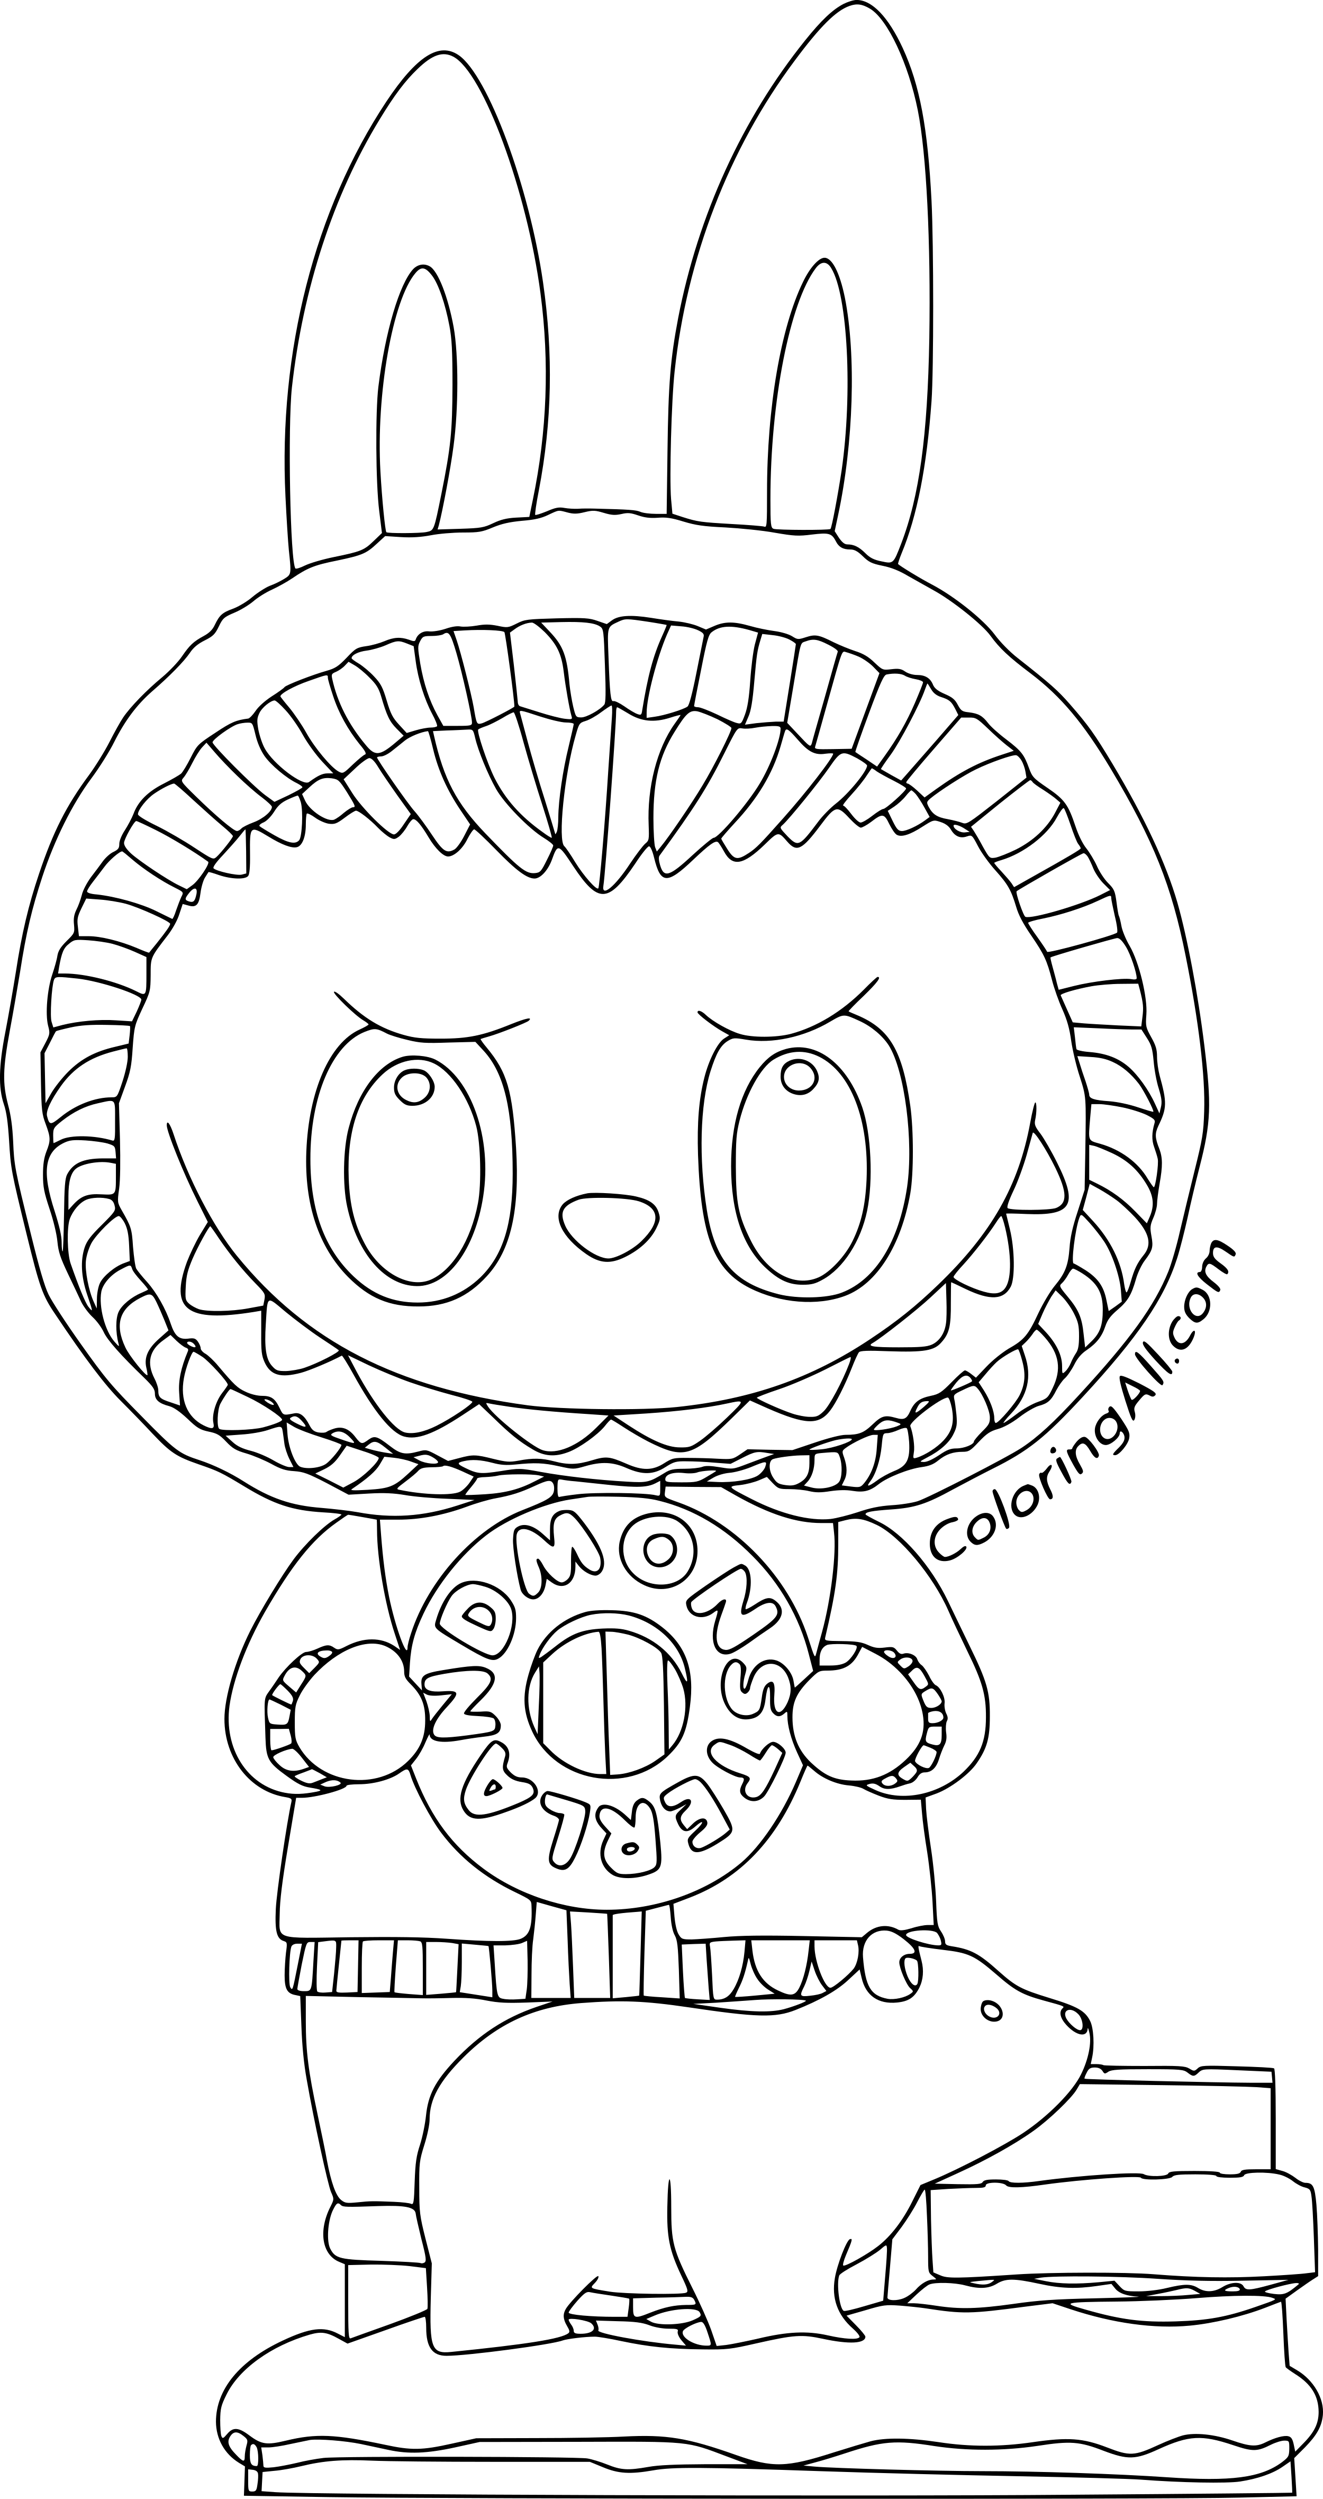 <?xml version="1.0" encoding="UTF-8"?>
<svg xmlns="http://www.w3.org/2000/svg" version="1.0" viewBox="0 0 780.23 1473.283" preserveAspectRatio="xMidYMid meet">
  <g transform="translate(-615.646,1712.972) scale(0.1,-0.1)" fill="#000000" stroke="none">
    <path d="M11132 17107 c-66 -34 -133 -98 -227 -215 -372 -463 -632 -1032 -749 -1637 -46 -242 -58 -386 -63 -782 l-5 -373 -63 0 c-35 0 -76 5 -92 12 -25 11 -65 14 -268 19 -33 1 -78 1 -100 -1 -22 -1 -58 1 -80 5 -33 6 -53 2 -104 -20 -35 -14 -65 -24 -68 -21 -3 3 6 67 21 143 78 406 86 803 25 1228 -81 562 -324 1219 -497 1339 -116 80 -249 -6 -427 -273 -423 -638 -637 -1474 -595 -2329 6 -125 15 -267 20 -317 15 -141 15 -142 -27 -168 -21 -13 -59 -32 -85 -41 -25 -10 -72 -40 -103 -66 -31 -27 -82 -57 -114 -69 -64 -23 -80 -38 -108 -96 -13 -28 -32 -47 -65 -65 -61 -33 -83 -54 -129 -121 -21 -31 -73 -86 -116 -122 -93 -77 -188 -175 -230 -237 -17 -25 -53 -90 -81 -145 -28 -55 -82 -142 -120 -194 -135 -182 -212 -335 -295 -582 -63 -187 -102 -352 -137 -580 -17 -107 -45 -266 -62 -354 -39 -200 -42 -327 -9 -425 16 -47 24 -107 31 -215 10 -167 12 -179 105 -559 75 -305 92 -354 166 -463 177 -265 298 -424 388 -513 53 -53 137 -139 186 -192 107 -113 141 -136 274 -182 116 -40 132 -48 265 -128 179 -109 286 -144 469 -155 59 -3 107 -9 107 -13 0 -3 -19 -17 -41 -29 -61 -35 -174 -145 -241 -235 -67 -90 -197 -304 -256 -422 -89 -178 -152 -392 -152 -519 0 -234 152 -428 360 -461 34 -6 39 -10 35 -28 -26 -113 -88 -536 -92 -632 -6 -131 5 -176 48 -189 19 -6 20 -11 12 -68 -4 -34 -8 -94 -8 -134 0 -80 15 -107 64 -116 l28 -6 7 -178 c4 -116 15 -225 31 -313 43 -246 125 -622 144 -665 18 -41 18 -42 -4 -86 -72 -142 -50 -283 52 -325 l33 -14 0 -215 0 -215 -41 21 c-84 44 -165 34 -325 -41 -255 -119 -394 -288 -394 -479 1 -100 50 -189 136 -242 l35 -21 -3 -87 -3 -86 500 -8 c692 -11 4954 -14 5369 -3 l339 8 -7 113 -7 112 64 64 c70 72 98 122 105 190 9 97 -55 207 -154 265 l-42 25 -6 77 c-3 42 -8 131 -12 198 l-6 121 68 49 c38 27 81 57 96 66 l28 18 0 157 c-1 87 -5 205 -10 263 -10 111 -20 130 -66 130 -11 0 -38 13 -59 30 -21 16 -55 35 -76 40 l-39 11 0 294 c0 192 -4 296 -10 300 -6 4 -105 9 -220 12 -195 6 -212 5 -230 -12 -20 -18 -22 -18 -50 -1 -26 15 -58 17 -265 15 -130 0 -239 2 -242 5 -4 3 -22 6 -40 6 l-34 0 8 38 c15 69 9 174 -11 215 -30 61 -74 86 -241 137 -166 51 -198 68 -297 156 -118 106 -165 131 -280 149 -31 5 -38 10 -38 29 0 13 -11 39 -24 58 -21 31 -24 49 -29 179 -3 79 -16 218 -30 309 -14 91 -27 196 -29 234 l-3 68 66 24 c81 31 192 114 235 177 61 88 78 148 78 277 1 145 -18 209 -119 415 -40 83 -98 202 -128 265 -100 208 -269 401 -407 467 -43 21 -79 41 -79 44 -2 14 37 21 149 29 143 10 208 31 370 120 69 37 172 91 230 120 211 105 309 183 533 425 324 350 480 579 555 815 17 52 44 160 62 240 17 80 49 215 71 300 67 260 71 366 28 715 -37 302 -101 640 -159 843 -67 231 -193 501 -382 817 -107 178 -142 227 -252 353 -71 81 -112 118 -309 273 -46 36 -102 93 -135 138 -67 89 -238 225 -367 293 -66 34 -189 109 -202 122 -2 2 7 30 20 62 92 221 149 511 177 899 13 180 13 921 0 1180 -22 431 -69 683 -170 902 -85 183 -181 283 -272 283 -18 0 -52 -11 -76 -23z m156 -29 c103 -62 226 -324 281 -598 51 -254 77 -776 68 -1345 -10 -575 -59 -932 -166 -1211 -46 -119 -46 -119 -116 -104 -45 9 -68 21 -94 47 -38 38 -68 53 -107 53 -17 0 -31 12 -50 39 l-25 39 20 94 c91 425 107 945 40 1283 -30 147 -75 235 -120 235 -34 0 -87 -59 -127 -143 -131 -269 -212 -741 -212 -1236 0 -199 -1 -213 -17 -206 -10 3 -94 10 -188 15 -188 11 -203 13 -292 41 l-61 20 -8 87 c-10 123 2 580 21 752 71 667 320 1313 708 1832 150 202 244 295 324 323 43 15 74 11 121 -17z m-2459 -282 c177 -92 436 -795 515 -1396 54 -408 38 -817 -45 -1216 l-21 -102 -77 -4 c-57 -3 -92 -12 -136 -33 -55 -26 -72 -29 -194 -33 l-134 -4 7 23 c22 83 70 336 87 468 30 221 30 539 1 701 -33 181 -93 334 -142 360 -33 18 -70 11 -97 -17 -81 -88 -164 -367 -205 -693 -18 -148 -16 -569 5 -734 l16 -129 -50 -48 c-56 -54 -74 -61 -235 -94 -64 -13 -139 -35 -168 -49 -28 -14 -54 -22 -57 -18 -31 33 -46 834 -21 1067 65 582 244 1132 517 1580 88 145 151 228 224 298 87 84 148 105 210 73z m2230 -1248 c97 -158 126 -739 61 -1191 -22 -145 -58 -339 -66 -346 -8 -8 -318 -7 -336 1 -16 7 -18 25 -18 175 0 576 114 1158 267 1361 32 43 67 43 92 0z m-2354 -44 c37 -48 78 -167 102 -296 14 -74 18 -146 18 -348 -1 -276 -10 -366 -65 -640 -44 -219 -44 -218 -88 -227 -35 -8 -230 -9 -237 -1 -7 7 -26 196 -35 358 -26 455 72 1010 206 1169 34 41 59 38 99 -15z m799 -1396 c35 -9 56 -9 100 2 49 12 63 11 113 -4 47 -14 67 -15 104 -7 38 9 55 7 99 -8 38 -13 69 -17 114 -14 49 4 81 0 152 -22 73 -22 118 -29 249 -35 88 -5 219 -18 290 -31 116 -20 140 -21 219 -11 100 12 117 8 141 -38 18 -36 43 -50 86 -50 25 0 43 -10 74 -40 35 -34 52 -43 116 -56 51 -10 99 -29 154 -62 44 -25 110 -62 146 -82 109 -59 289 -202 337 -269 53 -73 108 -125 237 -222 179 -136 310 -292 472 -562 253 -424 359 -689 442 -1105 77 -384 116 -708 109 -915 -4 -128 -10 -162 -56 -347 -28 -113 -67 -275 -87 -360 -19 -85 -50 -191 -68 -236 -83 -205 -225 -401 -528 -730 -147 -160 -243 -248 -337 -310 -82 -55 -550 -295 -613 -315 -31 -10 -101 -21 -155 -24 -72 -5 -126 -16 -199 -41 -55 -18 -127 -36 -160 -40 -124 -13 -295 30 -465 117 -145 74 -145 75 -69 83 35 4 85 17 111 28 l47 20 34 -36 c33 -34 38 -36 100 -36 36 0 88 -5 116 -12 39 -9 69 -9 125 0 49 7 92 8 129 2 68 -11 104 -2 158 41 50 39 175 89 252 99 43 6 69 16 98 40 45 36 86 50 143 50 35 0 46 6 95 59 46 48 66 62 111 75 36 10 82 35 128 70 40 31 92 61 115 67 53 14 73 32 103 92 14 26 36 58 50 70 14 12 39 48 55 79 19 39 43 67 73 87 60 41 91 81 111 141 13 38 30 61 72 97 61 52 82 88 109 182 10 36 33 84 51 108 47 62 52 80 40 145 -9 50 -8 63 11 107 12 27 22 65 22 83 0 18 7 71 15 118 19 106 18 154 -1 205 -27 67 -27 92 -6 137 51 105 51 138 7 298 -8 30 -15 79 -15 109 0 43 -7 67 -34 115 -32 58 -34 65 -29 133 8 102 -43 310 -98 405 -22 37 -44 90 -49 118 -5 28 -12 55 -15 60 -3 5 -9 41 -14 81 -9 65 -13 76 -50 113 -22 22 -52 68 -66 101 -15 33 -43 79 -62 103 -21 26 -46 76 -64 130 -43 129 -65 158 -166 227 -82 56 -89 64 -108 116 -29 80 -45 101 -134 169 -44 33 -92 76 -107 96 -34 44 -57 57 -114 64 -39 4 -46 9 -65 44 -16 31 -32 45 -77 64 -41 18 -60 33 -69 54 -16 40 -46 58 -94 58 -23 0 -52 8 -70 20 -24 17 -40 19 -82 14 -51 -6 -52 -5 -100 40 -34 33 -65 52 -113 67 -36 12 -92 35 -125 51 -90 45 -109 49 -165 31 -47 -15 -50 -15 -83 6 -20 12 -64 25 -103 30 -38 5 -103 18 -144 30 -95 27 -148 27 -211 0 l-49 -21 -48 20 c-26 11 -76 23 -112 27 -36 3 -109 13 -164 22 -121 19 -192 14 -231 -15 l-30 -22 -55 19 c-49 17 -75 19 -240 15 -174 -5 -188 -6 -237 -31 -50 -25 -55 -25 -112 -13 -46 9 -74 10 -124 1 -35 -6 -78 -8 -95 -5 -19 4 -52 -1 -89 -14 -34 -11 -73 -17 -95 -15 -36 5 -69 -15 -80 -48 -4 -12 -11 -12 -40 -1 -49 17 -89 15 -145 -9 -26 -11 -75 -25 -107 -29 -55 -8 -63 -13 -116 -69 -48 -50 -67 -62 -116 -76 -80 -22 -243 -85 -250 -97 -4 -6 -37 -30 -75 -54 -40 -26 -80 -62 -96 -87 -16 -23 -35 -43 -43 -44 -71 -9 -100 -21 -194 -84 -104 -68 -107 -72 -145 -147 -21 -42 -47 -85 -57 -94 -11 -9 -56 -35 -101 -58 -94 -47 -152 -105 -179 -178 -10 -26 -33 -69 -51 -97 -19 -29 -33 -62 -33 -81 0 -25 -6 -33 -34 -47 -19 -8 -46 -33 -62 -54 -15 -21 -47 -64 -71 -95 -24 -33 -48 -78 -54 -105 -7 -27 -21 -66 -32 -87 -14 -29 -18 -53 -14 -89 4 -47 3 -50 -44 -96 -35 -35 -49 -57 -54 -86 -3 -22 -17 -71 -30 -110 -30 -88 -42 -235 -25 -302 12 -46 11 -51 -16 -103 l-29 -55 3 -179 c3 -161 6 -186 28 -244 29 -78 30 -97 4 -162 -14 -37 -20 -74 -20 -136 0 -73 6 -103 39 -203 23 -68 42 -148 46 -191 6 -62 17 -95 62 -190 30 -63 66 -138 79 -167 14 -28 44 -68 67 -89 23 -21 52 -60 65 -88 21 -47 103 -139 240 -271 50 -49 62 -67 62 -92 0 -37 24 -58 85 -74 26 -7 62 -32 107 -74 57 -55 74 -65 125 -76 49 -10 65 -19 103 -59 38 -40 57 -52 120 -70 41 -12 107 -40 146 -61 56 -31 85 -40 135 -43 55 -4 81 -13 193 -71 l128 -68 122 7 c89 5 145 2 211 -9 50 -9 162 -19 250 -22 l160 -7 -102 -33 c-202 -65 -385 -77 -588 -39 -44 8 -139 19 -210 25 -182 14 -303 56 -462 157 -78 50 -179 98 -258 124 -123 40 -143 55 -346 262 -179 181 -211 220 -354 421 -87 122 -173 254 -192 294 -24 49 -56 160 -104 355 -96 387 -99 406 -105 548 -4 86 -13 154 -30 216 -33 127 -31 212 10 435 19 101 46 258 61 349 36 233 69 370 131 560 72 218 176 428 289 580 47 63 108 160 135 215 64 127 133 219 223 298 104 90 188 176 223 227 21 32 48 54 88 74 50 25 61 37 83 82 23 48 30 55 91 81 37 15 87 46 112 67 25 22 74 53 110 69 35 16 89 46 120 67 91 62 131 78 266 105 147 31 171 41 235 101 l47 43 93 -6 c65 -4 120 0 178 11 46 9 130 16 188 16 93 0 112 3 176 30 53 22 98 32 172 39 74 6 114 15 155 35 64 30 57 29 114 14z m474 -644 c59 -9 108 -18 110 -19 1 -1 -11 -31 -27 -66 -53 -117 -84 -234 -117 -436 -4 -29 -7 -31 -29 -23 -14 5 -48 25 -76 45 -29 20 -58 34 -65 31 -16 -6 -21 42 -29 262 -7 181 -9 175 60 207 39 18 46 18 173 -1z m-283 -28 c21 -14 22 -24 29 -231 6 -161 5 -220 -4 -230 -26 -32 -105 -75 -135 -75 -32 0 -33 2 -48 63 -8 34 -18 94 -22 132 -15 169 -37 227 -117 311 l-50 53 118 3 c130 3 196 -4 229 -26z m-326 -33 c72 -73 99 -128 112 -234 11 -91 34 -220 45 -258 7 -23 6 -24 -39 -19 -26 3 -93 20 -149 38 -57 18 -109 34 -115 36 -7 2 -13 14 -13 26 -1 13 -11 110 -23 215 l-23 193 29 21 c30 22 68 37 100 38 10 1 44 -25 76 -56z m904 11 c30 -14 37 -23 33 -39 -2 -11 -21 -105 -42 -210 -24 -122 -43 -194 -53 -201 -22 -17 -139 -53 -193 -60 l-48 -7 0 31 c0 89 61 324 120 461 l24 53 60 -5 c34 -2 78 -13 99 -23z m303 1 l51 -15 -19 -71 c-10 -40 -22 -136 -27 -213 -7 -102 -16 -158 -31 -199 -20 -54 -23 -57 -48 -50 -15 3 -67 26 -116 50 -49 23 -100 43 -113 43 -13 0 -23 3 -23 8 0 4 18 99 41 212 33 169 44 208 62 222 49 39 115 43 223 13z m-1445 -12 c6 -6 59 -395 59 -439 0 -6 -169 -93 -192 -99 -30 -8 -31 -6 -48 95 -14 79 -76 325 -101 397 l-18 52 67 4 c103 6 222 1 233 -10z m-283 -123 c35 -119 92 -375 92 -410 0 -18 -7 -20 -85 -20 l-84 0 -35 63 c-48 88 -81 187 -101 304 -15 93 -16 103 -1 132 15 29 20 31 69 31 28 0 59 5 67 10 33 22 44 5 78 -110z m1964 79 c21 -11 38 -23 38 -27 0 -4 -16 -108 -36 -232 l-36 -225 -47 0 c-25 -1 -76 -5 -114 -9 l-67 -9 20 47 c15 33 25 91 35 209 14 160 17 180 37 246 l10 33 61 -7 c33 -3 78 -15 99 -26z m229 -30 c36 -18 59 -35 56 -42 -3 -7 -37 -127 -76 -267 -40 -140 -75 -263 -77 -273 -8 -24 -11 -22 -83 55 l-62 66 36 214 c45 271 40 255 72 266 46 17 71 13 134 -19z m-2483 6 l38 -15 12 -88 c14 -106 51 -224 97 -311 19 -35 32 -68 29 -73 -3 -4 -20 -8 -38 -8 -18 0 -57 -7 -87 -16 l-54 -16 -45 49 c-38 41 -50 65 -73 142 -23 78 -35 101 -75 143 -25 27 -66 61 -89 75 -24 14 -43 28 -43 32 0 19 40 39 90 45 30 4 80 18 110 31 65 29 78 30 128 10z m2663 -77 c25 -11 63 -37 84 -58 l38 -39 -82 -223 -82 -223 -110 -2 c-100 -2 -110 0 -105 15 3 9 32 114 65 232 101 361 90 331 120 324 14 -4 47 -15 72 -26z m-2886 -123 c40 -39 55 -63 69 -110 34 -117 50 -149 91 -191 l42 -42 -45 -38 c-96 -82 -124 -84 -179 -16 -102 122 -167 252 -197 388 -6 28 -4 32 23 43 16 7 39 23 51 36 l22 23 36 -21 c21 -12 60 -44 87 -72z m3158 11 c12 -8 41 -17 65 -21 23 -4 42 -12 42 -18 0 -7 -22 -61 -48 -122 -50 -115 -103 -207 -178 -312 l-45 -63 -62 42 c-34 22 -64 42 -66 44 -2 2 34 104 80 228 67 181 88 226 104 229 44 9 87 6 108 -7z m-3403 -12 c0 -9 14 -57 31 -108 33 -101 87 -198 156 -284 34 -40 42 -57 32 -61 -8 -2 -40 -29 -72 -59 -55 -53 -58 -55 -84 -41 -44 24 -140 138 -190 228 -26 47 -72 114 -100 148 -29 34 -53 65 -53 67 0 17 83 62 167 91 113 40 113 40 113 19z m3558 -68 c13 -23 33 -38 59 -46 49 -16 60 -26 83 -70 l18 -36 -130 -150 c-72 -82 -148 -169 -169 -193 l-38 -43 -58 32 c-32 18 -59 34 -61 35 -2 1 24 40 58 86 57 79 172 298 201 382 7 20 14 37 15 37 1 0 11 -15 22 -34z m-3807 -124 c30 -32 76 -98 102 -146 28 -50 77 -117 114 -157 l65 -69 -33 0 c-30 0 -56 -12 -110 -51 -36 -27 -212 107 -261 198 -15 26 -31 76 -38 111 -9 53 -8 67 6 97 15 33 66 74 90 75 7 0 36 -26 65 -58z m1924 -44 c-3 -40 -12 -179 -21 -308 -19 -306 -52 -691 -59 -698 -11 -12 -88 76 -136 154 -27 45 -56 87 -64 94 -40 33 0 426 67 656 19 68 22 72 58 83 21 6 62 29 91 51 30 22 57 40 62 40 4 0 5 -33 2 -72z m97 25 c76 -47 151 -55 246 -25 34 11 62 18 62 16 0 -2 -16 -26 -35 -52 -104 -146 -163 -374 -153 -599 3 -83 2 -89 -20 -107 -13 -11 -53 -63 -89 -117 -89 -136 -170 -203 -158 -131 11 62 75 939 75 1024 0 15 3 28 6 28 3 0 33 -17 66 -37z m-519 -18 c59 -19 126 -35 151 -35 25 0 46 -4 46 -9 0 -6 -14 -65 -30 -133 -34 -138 -60 -315 -61 -416 0 -37 -4 -76 -9 -87 -5 -11 -9 -17 -9 -12 -1 4 -28 94 -61 200 -34 105 -79 260 -101 342 -22 83 -42 158 -45 168 -7 23 -3 22 119 -18z m1045 -16 c45 -23 82 -46 82 -52 0 -21 -105 -230 -170 -337 -61 -103 -200 -307 -247 -363 l-23 -28 -10 26 c-5 14 -10 91 -10 170 0 224 35 366 125 510 68 110 89 128 133 121 20 -4 74 -25 120 -47z m-1144 -136 c27 -98 77 -265 111 -370 34 -106 59 -193 55 -193 -4 0 -27 14 -51 32 -134 95 -222 195 -286 321 -43 86 -107 277 -96 286 4 4 26 13 47 20 21 7 64 29 95 47 31 19 61 34 67 34 5 0 32 -80 58 -177z m2740 80 c39 -38 89 -82 111 -99 l40 -31 -70 -23 c-141 -46 -245 -101 -388 -203 l-68 -49 -44 41 c-25 23 -50 41 -56 41 -6 0 -9 5 -7 10 2 6 75 94 163 195 l160 184 44 0 c42 1 49 -3 115 -66z m-4321 -35 c11 -47 30 -91 53 -125 37 -53 130 -132 192 -161 17 -9 32 -19 32 -24 0 -4 -37 -25 -82 -47 l-83 -39 -55 40 c-70 52 -310 293 -310 311 0 17 109 95 148 107 15 5 41 9 57 9 30 1 31 -1 48 -71z m3097 36 c0 -60 -60 -220 -123 -324 -69 -116 -243 -320 -272 -320 -7 0 -62 -45 -122 -100 -139 -129 -171 -139 -194 -60 -8 27 -9 47 -3 55 205 281 281 400 382 603 76 152 76 152 107 147 16 -3 50 -1 75 4 25 5 69 9 98 10 41 1 52 -2 52 -15z m-1801 -56 c17 -74 75 -215 123 -300 48 -85 193 -234 281 -288 31 -19 56 -39 56 -45 1 -5 -16 -44 -37 -85 -34 -69 -40 -75 -70 -78 -54 -5 -92 25 -293 234 -170 177 -245 319 -303 576 l-6 27 82 4 c46 1 99 4 119 5 35 2 36 1 48 -50z m1902 -9 c63 -73 102 -93 165 -83 24 3 44 3 44 0 0 -23 -157 -226 -295 -381 -135 -152 -159 -176 -203 -205 -67 -44 -86 -40 -127 25 -19 30 -35 57 -35 60 0 4 36 45 79 92 136 145 224 291 271 453 12 41 23 81 26 88 7 22 21 13 75 -49z m-2150 -57 c30 -125 83 -243 162 -360 l56 -83 -35 -68 c-19 -37 -45 -73 -58 -80 -46 -25 -67 -11 -131 85 -33 50 -79 113 -103 140 -41 45 -222 306 -222 318 0 3 11 6 24 6 14 0 43 15 65 33 22 17 56 45 76 61 29 23 94 50 135 55 3 1 17 -48 31 -107z m-1155 -157 c45 -44 109 -100 143 -125 33 -25 60 -50 61 -57 1 -26 -52 -71 -109 -92 -32 -12 -64 -28 -71 -36 -7 -8 -19 -15 -26 -15 -19 0 -129 93 -241 203 -92 90 -92 91 -74 112 10 11 33 49 51 85 18 36 44 78 58 93 l26 28 50 -58 c27 -32 86 -94 132 -138z m3655 104 c32 -18 59 -37 59 -43 0 -33 -109 -166 -185 -225 -33 -26 -80 -74 -104 -107 -109 -145 -117 -149 -180 -85 -47 50 -48 51 -28 68 40 36 215 252 273 336 69 100 76 103 165 56z m970 -14 c10 -17 20 -46 23 -65 l6 -35 -175 -139 c-166 -130 -177 -138 -203 -128 -15 6 -54 16 -86 22 -63 11 -89 28 -113 73 -13 26 -12 29 9 48 51 43 203 141 271 173 84 41 216 87 236 83 8 -1 23 -16 32 -32z m-3793 -40 c18 -30 69 -104 112 -165 l79 -110 -41 -60 c-24 -37 -47 -60 -58 -60 -34 0 -191 156 -246 244 l-51 81 66 62 c36 35 75 63 86 63 13 -1 31 -18 53 -55z m2940 -24 c15 -10 60 -35 100 -55 39 -20 72 -40 72 -45 0 -14 -119 -121 -135 -121 -7 0 -36 -18 -64 -40 -28 -22 -59 -40 -69 -40 -10 0 -34 22 -55 50 -21 28 -42 50 -48 50 -6 0 17 30 50 66 34 37 73 86 88 110 16 24 30 44 31 44 2 0 16 -8 30 -19z m-3126 -121 c51 -82 54 -90 35 -90 -7 0 -31 -15 -53 -33 -21 -19 -47 -36 -57 -40 -41 -15 -145 53 -172 114 l-17 37 42 39 c54 50 81 60 132 54 40 -6 45 -11 90 -81z m4044 59 c3 -6 32 -27 63 -46 31 -20 66 -45 78 -56 l23 -20 -32 -61 c-47 -88 -128 -164 -230 -215 -47 -23 -101 -44 -121 -48 -34 -5 -35 -4 -73 63 -20 38 -45 80 -54 94 l-17 25 170 138 c94 75 175 137 179 137 4 0 10 -5 14 -11z m-4948 -108 c59 -54 135 -122 170 -151 34 -28 62 -55 62 -60 0 -10 -70 -99 -97 -123 -19 -17 -23 -15 -130 55 -60 40 -160 98 -221 128 -68 33 -112 60 -112 69 0 26 52 92 97 122 42 29 99 58 116 59 5 0 57 -45 115 -99z m4259 37 c11 -13 34 -48 51 -79 l31 -56 -27 -20 c-45 -33 -110 -63 -136 -63 -21 0 -31 10 -55 59 l-29 60 38 25 c21 14 51 41 67 61 15 19 31 35 34 35 3 0 15 -10 26 -22z m-3626 -50 c14 -54 7 -201 -10 -222 -22 -26 -63 -18 -146 29 -44 25 -83 49 -88 54 -4 4 5 14 22 21 18 7 44 33 63 62 24 39 44 56 82 74 28 13 54 23 58 23 4 1 12 -18 19 -41z m4539 -132 c17 -51 37 -102 45 -112 8 -10 15 -22 15 -26 0 -6 -70 -48 -274 -162 l-119 -67 -15 23 c-9 13 -36 44 -59 69 -24 25 -43 48 -43 51 0 3 19 10 43 17 130 39 271 147 326 251 18 33 36 58 41 55 5 -3 22 -47 40 -99z m-1304 39 c28 -30 58 -55 67 -55 8 0 36 15 61 34 66 51 77 50 107 -13 15 -30 34 -58 44 -63 27 -16 78 0 149 46 68 43 68 43 110 29 28 -9 48 -24 60 -44 24 -41 56 -54 94 -41 30 10 31 10 66 -57 19 -37 65 -101 102 -142 75 -84 93 -116 123 -215 14 -49 41 -100 89 -170 77 -113 92 -145 123 -264 12 -47 39 -124 61 -172 28 -63 42 -113 52 -186 8 -55 30 -149 50 -209 39 -122 38 -115 33 -438 l-4 -230 -41 -128 c-30 -91 -44 -153 -48 -215 -8 -103 -25 -148 -87 -223 -26 -31 -69 -103 -96 -160 -60 -129 -84 -159 -175 -210 -41 -25 -96 -69 -132 -107 l-62 -65 -27 21 c-15 12 -32 22 -38 22 -6 0 -41 -31 -78 -69 -60 -61 -75 -71 -123 -81 -67 -14 -97 -36 -121 -89 -21 -47 -37 -55 -85 -41 -64 18 -84 13 -138 -39 -52 -50 -81 -61 -159 -61 -27 0 -99 -18 -179 -45 l-134 -45 -133 2 -132 3 -44 -30 c-43 -29 -48 -30 -130 -26 -47 3 -127 5 -176 5 -86 1 -93 -1 -141 -31 -68 -44 -129 -45 -224 -3 -99 43 -119 45 -202 20 -86 -26 -141 -28 -224 -6 -73 19 -125 20 -209 4 -55 -10 -73 -8 -148 10 -104 26 -121 27 -203 5 l-65 -17 -64 34 c-61 33 -66 34 -110 22 -80 -21 -107 -16 -170 33 -75 58 -90 62 -126 36 -38 -28 -43 -27 -76 15 -36 48 -75 65 -122 52 -20 -6 -42 -15 -48 -20 -7 -6 -28 -7 -48 -4 -27 5 -39 15 -54 44 -28 54 -55 75 -88 69 -67 -13 -66 -14 -88 32 -27 56 -49 71 -104 71 -27 0 -67 10 -96 24 -48 22 -67 40 -163 154 -23 28 -56 59 -72 69 -17 9 -30 24 -30 33 0 9 -7 26 -16 39 -14 20 -23 23 -60 18 -52 -5 -76 15 -101 89 -29 87 -83 182 -138 244 -30 33 -59 69 -65 80 -6 11 -14 69 -19 128 -7 108 -11 119 -66 215 -26 46 -27 49 -16 128 7 50 8 161 5 292 l-6 212 36 99 c31 84 38 118 45 228 9 124 11 132 57 231 47 99 48 105 49 198 0 106 -2 101 102 236 28 37 56 87 67 123 11 33 20 60 20 60 1 0 15 -4 33 -9 47 -14 63 4 72 74 4 33 16 74 26 90 10 17 20 31 21 33 1 2 29 -6 63 -18 72 -24 153 -27 171 -5 8 10 12 51 11 128 -2 168 0 170 106 106 81 -50 140 -72 171 -64 31 8 52 61 52 133 0 32 3 62 6 65 4 3 26 -7 49 -24 23 -17 60 -33 81 -36 34 -4 46 0 94 36 30 23 60 41 66 41 16 0 83 -52 129 -100 22 -23 53 -48 69 -57 26 -14 31 -13 55 4 14 11 36 38 49 61 13 23 29 42 36 42 18 0 47 -35 90 -107 40 -67 87 -113 115 -113 35 0 86 45 114 103 16 31 34 57 40 57 6 0 66 -56 132 -124 115 -118 179 -166 224 -166 35 0 79 48 102 110 35 97 38 96 126 -37 147 -222 207 -220 365 14 37 57 74 103 82 103 8 0 20 -26 30 -67 38 -157 77 -159 231 -12 94 89 129 114 145 104 5 -3 21 -28 36 -55 50 -93 114 -82 241 41 79 77 80 77 132 17 56 -65 87 -50 195 94 88 118 100 121 172 43z m-4091 -69 c87 -43 229 -129 309 -187 12 -10 -57 -113 -94 -139 l-32 -23 -47 23 c-65 31 -228 140 -280 186 -29 27 -43 48 -43 64 0 22 59 128 72 129 3 1 55 -23 115 -53z m4775 5 l25 -16 -28 -3 c-28 -3 -67 20 -67 40 0 12 38 1 70 -21z m-4242 -131 l1 -130 -27 -7 c-28 -7 -149 20 -166 37 -6 6 14 35 55 78 35 38 79 87 97 110 18 23 34 42 36 42 1 0 3 -58 4 -130z m-670 -49 c63 -54 169 -125 250 -165 52 -26 52 -27 38 -54 -7 -15 -21 -51 -31 -80 -9 -29 -20 -52 -23 -50 -4 2 -46 22 -94 46 -89 44 -240 86 -350 98 -38 3 -58 10 -58 18 0 7 16 33 35 57 19 24 49 64 68 89 27 37 88 90 104 90 3 0 30 -22 61 -49z m5634 17 c8 -13 22 -43 32 -68 10 -25 36 -64 58 -87 l41 -41 -59 -30 c-118 -59 -403 -142 -440 -128 -12 4 -60 144 -52 151 13 12 385 224 394 224 7 1 18 -9 26 -21z m-5257 -220 c-9 -43 -18 -51 -44 -43 -26 8 -26 16 0 49 30 38 52 35 44 -6z m5395 -24 c0 -8 10 -56 21 -105 13 -52 18 -94 13 -98 -18 -17 -408 -124 -412 -113 -2 6 -28 45 -58 87 -30 41 -54 79 -54 84 0 4 39 16 87 25 105 21 236 63 323 104 77 36 80 37 80 16z m-5811 -33 c77 -21 261 -104 261 -118 0 -11 -23 -44 -78 -113 -25 -30 -45 -56 -46 -57 -1 -2 -35 11 -74 28 -98 41 -213 69 -282 69 l-58 0 -6 54 c-6 46 -3 61 21 111 l28 57 80 -6 c44 -3 113 -14 154 -25z m5898 -254 c27 -44 63 -151 63 -185 0 -7 -13 -9 -33 -5 -50 8 -231 -14 -335 -40 l-92 -23 -11 40 c-5 23 -17 65 -25 95 -8 29 -14 54 -12 56 8 7 375 113 393 114 14 0 30 -16 52 -52z m-5977 18 c34 -9 93 -30 131 -47 l69 -31 0 -98 c0 -133 0 -134 -61 -103 -114 57 -302 104 -420 104 l-40 0 6 38 c15 84 26 112 58 137 30 25 37 26 113 21 45 -3 110 -12 144 -21z m-205 -205 c132 -15 375 -95 375 -124 0 -6 -12 -37 -27 -70 l-28 -58 -95 6 c-98 7 -226 -5 -317 -28 l-52 -14 -10 32 c-11 31 0 212 14 249 8 20 19 20 140 7z m6264 -67 c20 -79 22 -104 15 -159 l-7 -56 -136 6 c-75 4 -166 9 -202 12 l-66 6 -34 76 c-19 42 -35 79 -37 83 -4 10 89 37 182 54 39 7 117 14 173 14 l102 1 10 -37z m-5956 -213 c2 -3 1 -27 -2 -54 l-6 -49 -79 -19 c-120 -28 -201 -71 -277 -147 -36 -36 -81 -93 -100 -126 l-34 -60 -3 147 -3 148 32 62 c17 35 33 65 36 68 2 2 41 12 86 22 59 13 118 17 214 15 72 -1 133 -4 136 -7z m5908 -20 l57 0 32 -50 c27 -42 33 -63 40 -137 4 -49 17 -121 30 -161 17 -56 20 -80 13 -110 l-9 -37 -26 57 c-38 83 -101 170 -155 217 -60 52 -133 80 -230 88 -41 3 -76 11 -78 17 -2 6 -6 38 -9 70 l-7 59 143 -6 c79 -4 168 -7 199 -7z m-5921 -161 c0 -30 -13 -89 -31 -145 -31 -94 -32 -94 -65 -94 -97 0 -211 -44 -298 -115 -62 -50 -68 -50 -82 4 -8 29 21 92 82 178 74 104 169 167 308 203 39 10 74 19 79 19 4 1 7 -22 7 -50z m5810 -31 c55 -25 108 -70 154 -130 27 -36 90 -157 84 -163 -1 -2 -42 10 -90 26 -54 18 -120 32 -170 36 -90 6 -118 16 -118 39 0 8 -10 43 -21 77 -12 34 -28 82 -35 106 l-14 44 78 -5 c55 -3 94 -12 132 -30z m-5885 -348 c1 -104 -1 -119 -15 -115 -106 32 -248 34 -305 5 -22 -11 -41 -20 -42 -20 -2 0 -3 20 -3 45 0 42 3 47 52 86 69 54 138 88 212 104 109 24 101 32 101 -105z m5940 81 c50 -10 115 -31 144 -45 45 -23 52 -30 46 -49 -16 -55 -17 -99 -2 -140 8 -23 18 -54 21 -69 7 -29 -13 -168 -23 -168 -3 0 -19 23 -36 50 -56 96 -160 172 -280 206 -74 21 -71 12 -59 157 l7 77 46 0 c25 0 87 -9 136 -19z m-5985 -213 c42 -13 45 -16 48 -51 l3 -37 -78 0 c-117 -1 -175 -27 -211 -95 -12 -24 -16 -73 -18 -239 -2 -114 -5 -211 -8 -214 -3 -3 -6 20 -6 52 0 40 -13 95 -41 184 -76 233 -60 349 55 404 34 16 56 18 126 14 47 -3 105 -11 130 -18z m5925 -57 c91 -43 152 -98 205 -187 40 -67 45 -123 17 -188 l-17 -39 -68 70 c-68 70 -141 123 -225 164 l-47 23 0 103 0 103 28 -6 c15 -3 63 -23 107 -43z m-5906 -57 l31 -6 0 -72 c0 -114 1 -112 -84 -108 -83 5 -120 -9 -168 -61 l-28 -31 0 82 c0 85 14 136 44 161 36 30 140 48 205 35z m5933 -221 c26 -19 74 -64 108 -100 86 -94 101 -162 51 -223 -38 -47 -55 -83 -76 -157 -10 -35 -21 -63 -25 -63 -4 0 -10 23 -14 50 -17 130 -81 259 -182 369 l-62 67 21 77 20 77 56 -31 c31 -17 77 -47 103 -66z m-5943 8 c17 -4 28 -17 33 -38 8 -30 4 -36 -75 -115 -65 -64 -88 -94 -101 -132 -26 -78 -21 -173 14 -278 36 -106 36 -108 8 -73 -19 24 -59 123 -105 255 -20 58 -23 212 -5 263 18 49 58 96 97 113 32 14 94 16 134 5z m5869 -251 c46 -69 92 -202 99 -288 l5 -67 -38 -28 -39 -27 -13 62 c-16 83 -50 131 -124 179 -34 21 -65 39 -69 39 -17 0 8 203 33 270 10 25 10 25 60 -30 27 -30 66 -80 86 -110z m-5776 108 c16 -32 23 -66 26 -133 l4 -90 -35 -13 c-53 -19 -122 -76 -141 -117 -10 -20 -18 -62 -18 -93 l-1 -57 -18 40 c-30 66 -52 182 -46 241 3 31 17 75 33 105 29 52 136 159 161 159 7 0 23 -19 35 -42z m44 -270 c3 -12 27 -43 52 -70 25 -27 43 -50 41 -52 -2 -2 -20 -11 -39 -19 -58 -24 -116 -72 -134 -112 -18 -38 -18 -121 -1 -185 6 -23 4 -22 -24 10 -56 64 -93 206 -77 294 9 46 56 101 115 131 57 30 58 30 67 3z m5605 -27 c87 -56 119 -113 119 -213 0 -91 -16 -136 -63 -183 l-41 -40 -9 79 c-10 98 -29 143 -95 222 -49 59 -50 63 -33 78 10 9 27 32 37 51 10 19 23 35 29 35 6 0 31 -13 56 -29z m-51 -235 c25 -50 30 -71 30 -134 0 -55 -5 -81 -18 -100 -10 -15 -24 -41 -31 -59 -7 -17 -21 -39 -32 -49 -18 -17 -19 -16 -19 32 0 63 -33 131 -95 199 l-46 49 26 61 c14 33 38 77 51 99 l26 38 39 -38 c22 -22 53 -66 69 -98z m-5411 67 c13 -27 34 -75 47 -107 l24 -60 -54 -48 c-67 -59 -90 -111 -77 -170 6 -24 8 -44 7 -46 -9 -8 -108 115 -130 163 -64 135 -36 229 89 293 58 30 68 28 94 -25z m5239 -208 c86 -98 100 -189 46 -300 -27 -57 -32 -61 -87 -81 -32 -11 -89 -43 -126 -72 -38 -29 -72 -52 -76 -52 -4 0 15 25 44 55 98 104 125 218 81 345 l-18 54 22 21 c13 12 31 34 41 48 9 15 21 27 25 27 5 0 26 -20 48 -45z m-5066 -61 c13 -4 17 -11 12 -22 -40 -96 -56 -171 -51 -243 l5 -76 -56 19 c-62 20 -72 30 -72 70 0 15 -10 46 -22 69 -48 93 -31 168 53 228 l41 30 35 -34 c20 -19 44 -37 55 -41z m46 24 c20 -20 13 -28 -13 -16 -14 6 -25 15 -25 20 0 12 24 10 38 -4z m4887 -102 c21 -77 17 -136 -15 -201 -22 -46 -124 -165 -141 -165 -5 0 -9 13 -9 29 0 40 -25 106 -61 163 l-31 48 40 47 c22 27 52 59 66 72 31 29 118 80 127 75 4 -2 15 -33 24 -68z m-4835 24 c38 -25 150 -147 150 -165 0 -2 -15 -25 -34 -49 -38 -50 -61 -130 -51 -176 8 -36 -7 -39 -58 -14 -97 49 -139 151 -116 278 10 59 46 156 57 156 3 0 26 -13 52 -30z m4530 -125 c7 -9 11 -17 8 -20 -7 -8 -120 -56 -124 -53 -1 2 13 22 32 46 37 44 63 52 84 27z m42 -62 c31 -35 71 -129 72 -168 1 -35 -5 -46 -47 -87 -26 -26 -47 -52 -47 -57 0 -18 -58 -41 -103 -41 -35 0 -56 -8 -103 -40 -38 -25 -70 -40 -89 -40 -28 1 -27 2 20 27 76 39 131 88 155 139 19 38 22 56 17 112 -4 37 -9 79 -13 93 -5 25 -1 29 48 52 65 31 71 32 90 10z m-4304 -50 c87 -41 202 -118 202 -134 0 -9 -44 -27 -112 -45 -62 -16 -237 -22 -258 -9 -16 10 -12 113 6 148 20 38 53 87 60 87 3 0 48 -21 102 -47z m4152 -66 c15 -83 2 -135 -50 -191 -37 -40 -108 -86 -158 -101 -21 -6 -22 -5 -16 33 6 35 -5 111 -21 153 -9 24 180 168 221 169 7 0 17 -29 24 -63z m-4014 39 c30 -23 12 -27 -21 -6 -18 12 -24 20 -14 20 8 0 24 -6 35 -14z m3849 -31 c-49 -42 -60 -44 -40 -6 15 31 28 39 60 40 16 1 12 -6 -20 -34z m-3670 -81 c38 -41 30 -47 -27 -18 -38 19 -48 28 -37 35 23 15 39 10 64 -17z m3520 -14 c18 -7 17 -9 -10 -20 -38 -15 -135 -29 -135 -19 0 4 14 19 31 34 32 26 55 27 114 5z m-3402 -85 c64 -20 117 -40 117 -44 0 -16 -59 -89 -91 -112 -34 -24 -113 -33 -152 -17 -30 13 -69 113 -75 191 l-5 70 44 -26 c24 -14 97 -42 162 -62z m-229 33 c3 -18 7 -51 10 -72 3 -22 16 -62 29 -88 l24 -48 -25 0 c-14 0 -56 18 -92 39 -37 22 -98 48 -135 57 -50 13 -80 27 -108 53 l-40 36 94 7 c52 3 121 15 154 26 81 27 83 27 89 -10z m3694 -60 c6 -104 -13 -142 -90 -172 -31 -13 -76 -37 -99 -55 -52 -38 -67 -40 -40 -5 32 41 59 126 67 208 7 73 8 76 33 76 14 0 44 9 66 19 22 10 44 15 49 10 5 -4 11 -41 14 -81z m-3298 27 c40 -41 37 -42 -53 -11 -59 20 -66 25 -50 35 34 20 68 12 103 -24z m3107 -66 c-5 -82 -32 -154 -77 -207 -18 -21 -25 -23 -74 -17 l-55 7 14 29 c19 35 18 82 0 134 -14 38 -13 41 8 57 41 31 139 78 165 78 l25 0 -6 -81z m-147 55 c0 -15 -113 -53 -177 -59 -40 -4 -73 -5 -73 -2 0 6 105 44 155 56 46 10 95 13 95 5z m-2750 -50 l45 -36 -45 7 c-25 4 -62 12 -84 18 l-38 11 22 18 c32 26 49 23 100 -18z m-40 -60 c0 -24 -91 -112 -149 -143 l-60 -32 -82 42 -83 41 52 25 c39 19 63 39 93 82 l40 57 94 -31 c52 -16 95 -35 95 -41z m2293 29 l39 -6 -34 -12 c-18 -6 -72 -27 -121 -45 -87 -33 -87 -34 -165 -21 -56 9 -85 10 -105 2 -16 -6 -63 -11 -105 -11 -64 0 -84 -4 -117 -25 -90 -55 -102 -58 -220 -51 -176 10 -370 32 -507 57 -126 23 -128 23 -240 5 -118 -18 -137 -16 -210 20 -46 22 -48 30 -6 39 48 11 99 8 169 -10 48 -13 82 -15 134 -10 116 12 166 10 257 -10 86 -19 88 -19 155 0 96 28 164 25 243 -10 95 -42 160 -41 231 5 49 31 61 35 124 34 39 0 113 -3 165 -8 l95 -7 69 35 c73 37 86 40 149 29z m426 -24 c16 -45 14 -121 -4 -146 -22 -31 -107 -49 -164 -33 l-43 11 21 23 c25 27 41 76 41 128 0 36 1 37 43 41 97 8 94 9 106 -24z m-2391 -7 c12 -8 22 -18 22 -23 0 -16 -74 -9 -110 10 l-35 19 35 9 c37 10 52 8 88 -15z m2212 -29 c0 -62 -17 -93 -61 -117 -27 -15 -45 -17 -82 -12 -41 6 -51 13 -72 46 -26 41 -26 97 0 107 25 9 111 21 163 22 l52 1 0 -47z m-2351 10 l45 -16 -58 -54 c-84 -78 -112 -89 -241 -97 -90 -5 -107 -4 -91 6 90 61 138 103 162 143 l27 46 56 -6 c31 -3 76 -13 100 -22z m2090 -33 c-6 -16 -26 -39 -45 -51 -40 -24 -147 -41 -236 -37 l-63 3 39 23 c24 14 62 25 93 28 30 2 86 17 126 33 94 39 99 39 86 1z m-1782 -27 l63 -29 -25 -37 c-14 -20 -39 -44 -55 -52 -46 -24 -215 -19 -358 11 -21 4 -17 9 35 48 32 24 66 52 76 64 15 16 31 20 79 21 33 0 63 3 67 6 9 10 50 -1 118 -32z m1492 3 c-2 -2 -28 -18 -57 -35 -49 -29 -60 -31 -147 -31 -86 0 -95 2 -95 18 0 29 45 44 109 37 31 -4 67 -2 81 4 23 9 118 16 109 7z m-1044 -25 l30 -7 -51 -26 c-92 -48 -173 -70 -294 -78 -63 -4 -117 -6 -119 -4 -2 1 13 22 33 45 20 24 36 46 36 51 0 4 21 9 48 9 26 1 61 5 77 9 37 9 200 10 240 1z m215 -35 c30 -3 124 -13 208 -22 157 -16 217 -14 265 11 l27 14 0 -46 c0 -44 -1 -45 -27 -39 -59 15 -363 18 -459 6 -54 -6 -102 -14 -109 -16 -7 -3 -11 13 -11 51 1 54 2 55 26 51 14 -3 50 -8 80 -10z m-131 -14 c6 -11 7 -32 3 -48 -9 -33 -42 -52 -185 -108 -281 -110 -555 -413 -656 -725 -12 -35 -21 -73 -21 -83 0 -79 -73 120 -109 297 -22 110 -36 221 -47 363 l-7 92 108 0 c129 0 266 26 403 76 53 20 131 43 172 50 92 17 146 34 230 73 76 35 96 38 109 13z m1078 -70 c198 -111 356 -162 503 -162 l69 0 6 -55 c15 -119 -18 -395 -70 -585 -14 -52 -30 -108 -34 -125 -9 -34 -8 -38 -50 92 -116 354 -421 672 -761 794 -85 30 -86 30 -82 62 l4 32 163 -2 164 -1 88 -50z m-452 -31 c201 -50 384 -158 550 -326 161 -161 276 -361 331 -577 l26 -100 -53 -49 c-29 -27 -54 -49 -55 -49 -1 0 -4 18 -8 40 -8 49 -55 105 -101 120 -71 23 -144 -28 -166 -116 -6 -24 -15 -47 -20 -50 -13 -7 -11 42 3 87 10 36 9 41 -12 64 -90 96 -178 -102 -108 -243 32 -64 79 -95 137 -89 64 7 93 40 102 118 11 91 28 98 27 11 -1 -57 2 -76 17 -92 22 -24 42 -25 67 -3 17 15 18 14 18 -15 0 -55 21 -135 57 -214 l35 -76 -42 -99 c-82 -191 -209 -379 -322 -475 -205 -173 -503 -278 -793 -278 -249 0 -524 91 -727 242 -184 137 -305 298 -398 533 l-30 76 30 38 c17 21 42 65 55 97 14 32 25 54 25 47 1 -41 69 -54 183 -33 31 6 91 15 134 20 82 9 103 22 103 68 0 13 -13 37 -30 54 -28 28 -35 30 -90 26 -33 -1 -60 -1 -60 2 0 3 27 32 61 65 100 98 110 159 32 191 -40 17 -84 15 -253 -13 -112 -18 -133 -32 -128 -84 l3 -36 -38 41 -38 41 5 80 c7 105 27 179 80 291 81 171 224 349 369 461 122 95 345 189 497 212 41 6 86 13 100 15 14 3 97 3 185 1 117 -3 182 -9 240 -24z m-1750 -96 c44 -8 81 -14 83 -15 1 0 2 -28 2 -63 0 -162 47 -437 104 -608 l32 -97 -35 24 c-78 51 -179 51 -281 -1 -47 -24 -52 -24 -73 -10 -28 20 -46 19 -98 -5 -24 -11 -54 -20 -67 -20 -25 0 -120 -89 -162 -150 -14 -21 -38 -57 -55 -80 -33 -47 -31 -33 -23 -275 4 -126 16 -147 125 -226 66 -48 94 -62 139 -69 67 -11 75 -16 37 -24 -79 -15 -129 -17 -187 -6 -222 42 -360 260 -326 513 22 155 99 360 209 553 158 274 278 425 421 526 36 26 67 47 70 47 3 0 41 -6 85 -14z m3032 -46 c136 -65 333 -302 422 -505 21 -49 73 -158 114 -243 86 -175 109 -254 108 -386 0 -144 -36 -229 -133 -322 -143 -134 -358 -179 -517 -108 -61 28 -63 29 -36 37 21 5 35 2 57 -13 30 -22 64 -22 123 -1 17 6 42 14 57 17 16 3 34 18 45 35 12 21 25 30 43 30 40 0 68 26 84 78 8 26 22 62 31 80 13 25 16 46 11 79 -3 24 -1 53 4 64 8 14 7 26 -3 46 -8 16 -12 42 -10 60 5 34 -25 96 -52 107 -8 3 -26 27 -39 55 -14 27 -34 56 -44 63 -11 7 -22 23 -26 35 -8 25 -52 43 -81 33 -14 -5 -25 0 -39 18 -18 22 -24 24 -72 18 -41 -5 -62 -2 -101 16 -38 17 -68 21 -151 22 -98 1 -103 2 -99 21 61 260 77 373 77 551 l0 130 43 11 c62 16 107 9 184 -28z m-2899 -714 c70 -30 112 -86 112 -151 0 -29 8 -44 39 -75 63 -63 86 -120 85 -214 0 -98 -30 -168 -100 -237 -183 -181 -513 -138 -642 81 -24 42 -27 56 -27 146 0 90 3 106 29 158 15 32 55 87 87 122 139 148 305 216 417 170z m2779 1 c12 -12 -30 -78 -62 -98 -21 -12 -50 -18 -92 -18 l-63 0 0 36 c0 44 15 72 43 85 24 10 163 6 174 -5z m258 -156 c73 -76 120 -165 134 -251 17 -103 -14 -183 -101 -265 -95 -90 -195 -128 -321 -122 -102 4 -156 29 -239 107 -73 70 -108 155 -108 266 0 90 24 142 98 218 54 54 59 57 107 57 97 0 148 28 186 103 l20 37 79 -41 c55 -29 99 -62 145 -109z m-3350 120 c3 -5 -5 -16 -19 -25 -19 -13 -29 -14 -45 -5 -37 19 -23 38 31 39 15 1 29 -3 33 -9z m3315 -5 c22 -26 -3 -42 -34 -21 -15 9 -26 21 -26 26 0 16 46 12 60 -5z m-3405 -35 c18 -20 18 -21 -13 -53 l-32 -32 -31 31 c-27 27 -29 34 -20 53 16 28 71 29 96 1z m3513 -11 c2 -9 -9 -24 -24 -34 -25 -16 -27 -16 -47 4 -21 21 -21 21 -2 36 25 19 69 15 73 -6z m-1020 -21 c8 -8 10 -34 5 -82 -4 -59 -3 -74 11 -85 13 -11 19 -11 31 -1 8 7 15 19 15 27 0 8 10 37 21 64 46 106 160 105 203 -1 21 -53 20 -95 -3 -147 -43 -93 -87 -69 -78 43 6 75 -7 95 -43 66 -17 -14 -25 -35 -31 -81 -11 -76 -13 -79 -54 -97 -38 -16 -92 -4 -119 25 -56 62 -61 206 -9 263 19 21 34 23 51 6z m-2581 -40 c29 -27 29 -28 -6 -82 l-28 -45 -41 35 c-41 35 -42 36 -27 64 27 52 65 63 102 28z m3672 -31 c26 -47 26 -48 7 -62 -30 -23 -40 -19 -73 29 l-31 44 22 21 c29 30 45 23 75 -32z m-2577 16 c35 -31 23 -59 -63 -144 -44 -44 -79 -85 -76 -92 2 -8 32 -13 82 -15 44 -2 85 -8 93 -14 7 -6 12 -25 10 -42 -3 -35 -5 -36 -168 -58 -133 -17 -180 -17 -193 4 -20 30 9 93 75 163 79 85 75 100 -22 93 -74 -6 -110 7 -110 40 0 36 20 46 117 63 132 23 231 24 255 2z m-1179 -101 c27 -28 35 -43 31 -60 -4 -12 -8 -22 -10 -22 -5 0 -107 50 -112 55 -5 5 40 65 48 65 3 0 22 -17 43 -38z m3835 -22 c12 -18 22 -36 22 -41 0 -17 -33 -39 -61 -39 -24 0 -31 6 -44 36 -19 47 -20 46 13 66 35 21 42 18 70 -22z m-2931 -6 l64 7 -53 -64 c-29 -35 -58 -72 -65 -83 -10 -17 -12 -15 -12 18 -1 21 -10 60 -20 88 l-19 50 21 -11 c13 -7 44 -9 84 -5z m-946 -54 l60 -31 -7 -37 c-9 -50 -14 -54 -70 -50 -47 3 -49 4 -57 41 -8 35 -2 107 9 107 2 0 32 -14 65 -30z m3909 -77 c0 -16 -32 -33 -64 -33 -21 0 -26 5 -26 25 0 14 0 28 0 33 -1 4 14 10 32 13 34 5 58 -10 58 -38z m-10 -103 c0 -55 -12 -67 -53 -56 -43 11 -47 18 -35 64 10 40 12 42 49 42 l39 0 0 -50z m-3839 -3 c6 -22 7 -43 2 -47 -9 -8 -101 -40 -115 -40 -4 0 -8 28 -8 63 l0 63 55 0 55 1 11 -40z m3773 -72 c20 -8 36 -20 36 -25 0 -22 -33 -89 -46 -94 -19 -7 -73 20 -81 40 -4 12 40 94 51 94 2 0 20 -7 40 -15z m-3707 -59 l42 -54 -31 -11 c-59 -21 -105 -14 -143 22 -19 17 -36 38 -37 46 -3 13 77 48 112 50 8 1 34 -23 57 -53z m3624 -85 c-5 -9 -19 -25 -31 -36 -20 -18 -24 -18 -48 -4 -38 21 -37 40 6 70 l37 26 22 -20 c16 -14 20 -24 14 -36z m-603 8 c52 -46 134 -80 205 -86 34 -3 72 -12 85 -20 13 -8 54 -26 90 -40 55 -21 84 -25 158 -25 l91 1 7 -79 c3 -43 17 -148 31 -233 13 -85 27 -216 31 -291 l7 -136 -36 0 c-19 0 -62 -8 -95 -19 -41 -12 -65 -15 -77 -9 -61 35 -130 28 -185 -18 l-31 -26 -342 7 c-249 5 -377 3 -472 -6 -71 -7 -157 -13 -189 -14 -56 0 -61 2 -78 31 -11 18 -20 61 -24 105 l-6 74 97 37 c298 115 511 339 652 683 21 52 40 95 42 95 2 0 19 -14 39 -31z m-2917 -13 l43 -25 -29 -11 c-17 -7 -41 -16 -54 -21 -18 -7 -35 -4 -68 12 -24 12 -42 24 -38 27 3 3 27 13 53 22 26 10 48 18 48 19 1 0 21 -10 45 -23z m537 -14 c23 -76 120 -259 181 -339 110 -146 254 -262 437 -350 92 -45 94 -46 95 -82 5 -122 -11 -170 -63 -192 -43 -18 -186 -18 -436 0 -138 10 -302 12 -569 9 -456 -6 -419 -19 -417 139 1 78 14 187 49 396 l48 287 34 0 c77 0 263 50 263 71 0 5 33 9 74 9 85 0 185 27 237 64 47 33 54 32 67 -12z m2863 -18 c11 -14 10 -18 -6 -30 -24 -18 -59 -18 -74 0 -10 12 -7 18 16 30 36 20 48 20 64 0z m-3277 -24 c15 -14 -66 -33 -94 -22 l-25 10 35 16 c34 14 65 13 84 -4z m1340 -929 c3 -97 9 -213 12 -258 l6 -83 -116 0 -116 0 1 138 c0 75 4 169 10 207 5 39 12 104 15 145 l6 76 88 -25 87 -24 7 -176z m608 136 c3 -45 12 -87 24 -108 15 -28 19 -63 24 -203 l5 -169 -104 7 c-57 3 -106 8 -108 10 -2 2 0 115 4 252 l8 248 65 17 c36 9 68 18 71 18 4 1 8 -32 11 -72z m-375 19 c1 -1 5 -112 10 -249 l8 -247 -106 0 -106 0 -7 183 c-4 100 -9 215 -12 254 l-6 73 108 -6 c60 -4 110 -7 111 -8z m197 -233 c-4 -137 -7 -249 -8 -249 0 -1 -36 -5 -78 -9 l-78 -7 0 241 c0 133 0 244 0 249 0 6 49 13 148 20 l23 2 -7 -247z m1554 82 c69 -54 81 -85 33 -85 -34 0 -61 -23 -61 -50 0 -33 41 -130 63 -151 22 -20 22 -21 2 -35 -30 -22 -95 -36 -134 -29 -100 19 -131 72 -145 245 -8 98 52 165 140 157 29 -3 57 -17 102 -52z m195 38 c8 -10 19 -30 22 -45 6 -25 4 -28 -16 -28 -58 1 -189 43 -189 61 0 29 158 39 183 12z m-3544 -85 c0 -24 -6 -92 -12 -153 l-12 -110 -39 -3 c-21 -2 -43 1 -48 6 -5 5 -6 67 -2 150 l7 141 31 4 c78 10 76 11 75 -35z m129 -110 l-3 -153 -62 -3 c-47 -2 -63 0 -63 10 0 7 7 76 15 153 8 77 15 141 15 143 0 1 23 2 50 2 l51 0 -3 -152z m206 85 c-3 -38 -9 -106 -12 -153 l-7 -85 -82 -3 -83 -3 0 149 c0 82 3 152 7 155 3 4 46 7 95 7 l88 0 -6 -67z m160 61 c14 -5 16 -29 16 -162 l0 -155 -81 6 c-45 4 -84 8 -86 11 -2 2 2 72 8 155 l12 151 58 0 c32 0 64 -3 73 -6z m629 -284 l-8 -55 -50 -3 c-27 -2 -64 -1 -81 3 -36 6 -38 15 -50 208 l-7 107 69 0 c38 1 83 7 99 14 l30 13 3 -116 c1 -64 -1 -141 -5 -171z m1284 222 c-8 -84 -31 -164 -64 -220 -25 -43 -54 -62 -98 -62 -22 0 -23 2 -29 143 -4 78 -9 154 -12 169 -5 25 -2 27 33 31 21 2 69 4 107 5 l69 2 -6 -68z m378 6 c-9 -85 -30 -169 -55 -218 -25 -48 -50 -52 -125 -16 -90 42 -137 116 -151 234 l-7 62 173 0 172 0 -7 -62z m291 36 c11 -41 -2 -110 -25 -141 -30 -38 -120 -113 -137 -113 -34 0 -93 153 -94 243 l0 37 125 0 125 0 6 -26z m-3211 -96 c-10 -180 -9 -178 -55 -178 -25 0 -40 5 -40 13 0 6 12 72 26 145 26 126 28 132 51 132 l25 0 -7 -112z m818 106 l38 -7 -7 -141 c-4 -77 -7 -142 -8 -142 0 -1 -40 -5 -88 -9 l-88 -7 0 156 0 156 58 0 c31 0 74 -3 95 -6z m-910 -126 c-31 -156 -31 -158 -45 -134 -11 20 -6 206 7 239 4 10 18 17 35 17 l27 0 -24 -122z m1124 108 c4 -3 23 -220 23 -262 l0 -40 -96 15 -96 15 6 36 c3 19 6 84 6 143 l0 108 78 -7 c42 -4 78 -7 79 -8z m1287 -83 c4 -54 9 -129 12 -167 l6 -68 -70 4 c-39 2 -73 6 -76 8 -2 3 -8 75 -12 160 l-7 155 71 3 70 2 6 -97z m1391 61 c154 -18 187 -33 316 -144 110 -96 153 -120 280 -155 129 -35 124 -34 111 -47 -21 -21 -13 -57 23 -97 59 -65 123 -76 126 -22 1 9 5 -2 10 -24 14 -58 -5 -156 -49 -245 -49 -101 -194 -248 -343 -347 -109 -72 -381 -214 -524 -273 l-80 -33 -48 -96 c-56 -113 -126 -205 -202 -264 -60 -47 -190 -120 -205 -115 -5 2 2 30 16 63 37 86 40 99 23 93 -20 -6 -76 -151 -89 -230 -20 -118 15 -217 106 -297 25 -22 43 -45 39 -51 -10 -16 -87 -12 -188 11 -121 27 -237 22 -412 -20 -71 -16 -155 -33 -186 -37 l-56 -6 -32 93 c-18 51 -68 163 -111 248 -115 230 -125 268 -125 478 0 217 -19 219 -23 3 -4 -179 12 -258 82 -406 40 -84 43 -96 28 -102 -30 -12 -364 -7 -447 6 -124 20 -122 19 -90 52 15 16 24 33 20 40 -7 11 -168 -151 -192 -194 -18 -31 -16 -60 7 -99 16 -27 18 -36 8 -44 -42 -33 -245 -65 -690 -110 -116 -12 -129 21 -121 317 l6 205 -37 145 c-34 135 -37 157 -37 300 -1 146 1 161 30 254 18 57 31 120 31 150 0 119 58 225 200 366 200 199 419 299 695 320 237 18 372 13 631 -25 403 -60 513 -63 632 -16 141 56 242 113 309 175 l69 64 12 -50 c24 -105 99 -156 209 -145 68 7 101 29 131 87 23 47 28 102 13 160 -20 77 -22 92 -12 85 6 -3 67 -13 136 -21z m-1092 -172 c14 -22 43 -50 64 -63 l38 -24 -115 -11 c-63 -6 -116 -9 -118 -8 -2 1 8 24 21 51 23 45 37 87 53 158 6 29 6 29 18 -17 7 -26 24 -65 39 -86z m941 108 c10 -10 12 -122 2 -138 -12 -20 -38 0 -57 45 -19 46 -25 94 -12 107 8 8 54 -1 67 -14z m-559 -146 l25 -33 -21 -11 c-11 -7 -45 -14 -75 -17 -61 -7 -64 -2 -35 55 10 20 24 62 31 92 l13 55 18 -54 c10 -30 30 -69 44 -87z m-2365 -76 c36 -1 117 0 180 2 81 2 142 -2 205 -15 73 -14 119 -16 240 -12 l150 6 -95 -32 c-187 -64 -338 -163 -484 -318 -113 -121 -154 -199 -167 -321 -5 -50 -21 -128 -35 -172 -22 -66 -28 -107 -32 -219 -4 -123 -6 -137 -21 -131 -9 5 -54 10 -101 12 -126 5 -139 5 -215 -3 -63 -6 -73 -5 -97 14 -31 25 -59 104 -83 231 -8 47 -34 171 -56 275 -54 253 -69 371 -69 548 l0 149 308 -7 c169 -3 336 -6 372 -7z m2269 -14 c6 -5 -70 -34 -129 -50 -77 -20 -191 -18 -375 8 l-160 23 135 7 c74 5 178 12 230 16 83 7 289 5 299 -4z m1606 -79 c28 -27 36 -95 11 -95 -20 0 -64 38 -81 69 -26 51 26 71 70 26z m143 -335 c12 -19 14 -19 35 -5 18 12 59 15 232 15 193 0 212 -2 235 -20 32 -25 39 -25 66 1 23 21 27 22 226 13 l203 -9 3 -32 3 -33 -128 0 c-206 1 -975 19 -980 24 -3 2 3 18 12 35 12 25 22 31 48 31 22 0 36 -7 45 -20z m910 -96 l82 -6 0 -239 0 -239 -85 0 c-67 0 -87 -3 -91 -15 -5 -11 -22 -15 -65 -15 -33 0 -59 4 -59 10 0 6 -56 10 -149 10 -123 0 -150 -3 -155 -15 -7 -18 -116 -21 -144 -4 -26 16 -375 -7 -616 -40 -97 -14 -173 -14 -181 -1 -3 6 -37 10 -75 10 -52 0 -71 -4 -78 -15 -7 -13 -31 -15 -146 -13 l-137 3 138 63 c165 75 332 168 444 248 93 66 226 194 255 244 l19 32 480 -6 c264 -3 517 -9 563 -12z m132 -515 c25 -5 61 -23 81 -39 20 -16 51 -33 70 -37 31 -8 35 -14 40 -54 4 -24 10 -134 14 -245 l7 -201 -49 -6 c-26 -4 -140 -12 -253 -18 -203 -11 -403 -8 -650 12 -160 13 -611 12 -805 -1 -360 -24 -412 -24 -454 -5 l-40 17 -5 72 c-3 39 -7 148 -9 242 l-2 171 104 7 c57 3 130 6 163 6 45 0 58 3 58 15 0 21 102 21 120 0 14 -17 92 -15 230 5 215 30 556 54 565 40 10 -17 171 -12 185 5 10 12 38 15 136 15 76 0 124 -4 124 -10 0 -6 33 -10 79 -10 61 0 80 3 85 15 7 18 134 21 206 4z m-2077 -241 c4 -83 7 -193 7 -244 0 -88 1 -94 26 -113 26 -20 26 -21 5 -21 -31 0 -72 -23 -104 -60 -16 -17 -46 -40 -68 -49 -40 -18 -99 -17 -99 3 0 6 7 86 15 177 l14 166 55 73 c30 41 72 107 92 147 21 40 40 73 44 73 4 0 10 -68 13 -152z m-3456 61 c12 -12 30 -13 221 -6 158 5 215 -6 220 -44 1 -13 17 -82 34 -152 28 -108 30 -129 18 -137 -8 -5 -18 -6 -24 -3 -5 3 -109 9 -230 13 -245 7 -272 13 -302 72 -22 43 -15 157 13 221 23 48 31 55 50 36z m3210 -419 l-12 -145 -110 -32 c-60 -18 -115 -31 -122 -28 -25 9 -45 162 -27 209 3 9 49 38 103 66 53 28 114 66 136 84 38 33 40 33 42 13 2 -12 -3 -87 -10 -167z m-2805 59 l96 -12 7 -113 c4 -62 5 -120 2 -127 -3 -7 -103 -48 -222 -91 -120 -43 -224 -80 -231 -83 -12 -4 -14 32 -14 213 l0 219 133 3 c72 1 175 -3 229 -9z m4412 -75 c163 -11 310 -15 501 -11 l270 5 -105 -29 c-125 -34 -146 -35 -160 -9 -15 29 -75 26 -125 -5 -49 -30 -99 -32 -143 -5 -41 25 -79 25 -184 0 -48 -12 -118 -20 -166 -20 -81 0 -85 1 -113 31 l-30 32 -92 -9 c-132 -12 -232 -10 -312 6 l-70 14 40 7 c80 12 462 9 689 -7z m-978 -19 c-22 -17 -56 -19 -107 -7 -31 6 -30 7 26 13 108 10 103 11 81 -6z m278 -10 c128 -28 218 -31 343 -13 l84 12 22 -27 c22 -28 69 -45 137 -48 19 -2 -98 -6 -260 -10 -236 -5 -332 -12 -478 -33 -208 -29 -315 -32 -452 -11 -52 8 -113 15 -134 15 l-39 0 54 51 c30 28 64 55 77 60 35 14 150 11 212 -6 81 -22 138 -19 185 10 52 32 101 32 249 0z m1531 -3 c-68 -57 -85 -64 -146 -57 -34 4 -57 11 -52 15 10 11 150 48 183 49 13 1 20 -3 15 -7z m-347 -29 c2 -9 -10 -13 -42 -13 -51 0 -58 6 -23 20 29 12 59 8 65 -7z m-265 -10 l32 -18 -70 -6 c-38 -4 -110 -7 -160 -7 l-90 0 70 13 c39 7 88 18 110 23 59 15 73 14 108 -5z m-3441 -28 c55 -8 102 -16 105 -18 2 -3 1 -28 -3 -56 l-7 -51 -76 0 c-137 0 -271 12 -271 25 0 6 23 37 51 69 43 48 56 56 76 51 13 -3 69 -12 125 -20z m3898 -13 c27 -10 32 -8 -100 -54 -173 -60 -281 -79 -470 -85 -199 -6 -323 10 -530 69 -147 41 -133 45 185 48 132 1 341 10 465 20 220 18 404 19 450 2z m-3410 -11 c16 -30 14 -31 -47 -31 -70 -1 -128 -13 -210 -45 -95 -38 -103 -36 -103 30 l0 54 138 4 c75 1 154 4 174 5 28 1 40 -3 48 -17z m3475 -200 c4 -104 10 -193 14 -198 3 -5 30 -24 58 -42 93 -59 135 -127 136 -221 0 -68 -24 -119 -90 -186 l-48 -49 -9 43 c-7 32 -15 44 -32 48 -25 6 -78 -8 -136 -37 -52 -26 -90 -24 -194 12 -105 36 -219 48 -291 30 -26 -7 -92 -32 -146 -57 -141 -65 -168 -66 -302 -14 -143 55 -229 61 -437 31 -191 -28 -373 -28 -555 0 -173 26 -316 28 -403 5 -36 -10 -132 -39 -215 -65 -280 -90 -361 -92 -577 -16 -288 102 -411 122 -663 109 -88 -5 -320 -9 -515 -9 l-355 -1 -145 -32 c-175 -39 -238 -40 -395 -6 -295 62 -403 67 -582 24 -112 -27 -144 -23 -215 30 -65 49 -97 51 -132 9 -23 -27 -27 -29 -34 -12 -4 10 -7 52 -7 94 1 68 5 86 38 152 74 150 263 286 490 352 67 19 101 15 172 -25 l51 -28 223 79 c122 44 227 79 232 79 5 0 9 -29 9 -65 0 -115 37 -165 120 -165 122 0 622 66 686 91 26 9 131 22 189 22 17 0 86 -11 155 -26 162 -34 288 -47 480 -49 146 -2 165 1 315 35 226 51 270 54 396 27 154 -33 249 -28 249 13 0 6 -25 37 -55 67 l-56 57 112 32 c104 31 119 33 203 27 50 -4 118 -11 151 -16 221 -34 262 -33 589 10 l160 20 105 -35 c250 -83 495 -117 705 -97 137 13 310 54 443 105 48 19 91 35 94 36 4 0 10 -84 14 -188z m-3443 127 c13 -22 10 -26 -39 -48 -62 -28 -203 -33 -247 -9 l-28 16 50 21 c93 40 244 51 264 20z m-639 -66 c37 -33 8 -62 -62 -62 -32 0 -41 4 -41 18 0 9 -7 26 -15 36 -8 11 -15 24 -15 29 0 14 113 -4 133 -21z m344 -12 c31 -12 78 -20 112 -20 52 0 59 -2 54 -18 -2 -11 7 -32 22 -50 l27 -32 -64 6 c-194 17 -464 67 -453 84 3 5 1 20 -4 33 l-10 25 131 -4 c99 -2 143 -8 185 -24z m342 -42 c26 -78 26 -78 -6 -78 -73 0 -153 49 -139 85 6 17 80 54 108 55 11 0 23 -19 37 -62z m-2736 -611 c25 -20 26 -25 17 -57 -5 -19 -10 -47 -10 -62 0 -37 -9 -35 -52 10 -46 47 -54 76 -34 107 20 31 43 31 79 2z m5834 -53 c119 -40 143 -39 225 2 26 13 61 24 78 24 29 0 30 -1 30 -47 -1 -45 -4 -50 -43 -80 -124 -92 -299 -115 -677 -89 -290 20 -765 36 -1090 36 -262 0 -882 17 -990 27 l-65 6 70 19 c39 10 117 34 175 53 221 73 299 79 527 43 191 -29 406 -29 608 1 194 30 248 26 390 -29 143 -54 188 -53 325 10 178 81 254 85 437 24z m-5142 6 c50 -11 123 -26 164 -35 116 -25 225 -21 391 15 l145 32 585 1 c664 2 631 5 875 -87 l120 -45 -250 0 c-175 -1 -275 -5 -335 -16 -120 -21 -160 -19 -242 14 -40 16 -93 32 -118 36 -65 11 -1460 14 -1555 3 -44 -5 -115 -18 -157 -29 -43 -10 -104 -22 -138 -26 -49 -5 -60 -3 -60 9 0 8 -3 36 -6 62 l-7 46 43 0 c23 0 81 9 129 20 47 10 100 21 116 24 53 7 207 -5 300 -24z m-615 -19 c12 -24 13 -111 1 -111 -32 0 -41 14 -41 64 0 29 3 56 7 59 11 12 22 8 33 -12z m1400 -86 l565 0 78 -32 c91 -38 159 -42 297 -18 113 20 283 19 984 -5 320 -11 849 -24 1176 -30 327 -6 649 -15 715 -20 233 -18 507 -23 585 -11 103 16 191 46 249 86 l48 33 6 -91 c3 -50 5 -92 4 -94 -1 -1 -585 -7 -1297 -12 -1246 -11 -4490 0 -4698 15 l-83 6 3 56 3 57 70 7 c39 3 111 16 160 28 128 31 237 40 415 32 85 -4 409 -7 720 -7z m-1392 -69 c2 -10 1 -38 -3 -62 -5 -38 -9 -44 -31 -44 -23 0 -24 3 -24 66 l0 65 27 -3 c18 -2 29 -10 31 -22z M11250 11294 c-129 -129 -277 -219 -430 -260 -86 -22 -228 -23 -301 0 -61 18 -159 73 -200 112 -25 24 -49 32 -49 15 0 -11 91 -81 146 -112 l41 -23 -31 -20 c-39 -26 -89 -126 -115 -227 -33 -129 -44 -269 -38 -459 17 -482 93 -677 306 -785 178 -89 398 -107 563 -45 186 70 329 297 383 604 20 116 20 372 0 515 -46 326 -121 455 -315 536 -25 10 -47 20 -49 22 -2 1 37 42 88 90 81 79 107 113 83 113 -4 0 -41 -34 -82 -76z m-24 -184 c70 -32 135 -87 172 -144 94 -149 147 -565 108 -835 -48 -321 -185 -545 -384 -622 -86 -34 -260 -38 -373 -10 -264 67 -376 198 -424 496 -48 301 -40 623 22 820 33 104 59 151 101 177 32 19 38 20 108 8 152 -26 343 15 496 106 80 47 81 47 174 4z M10791 10945 c-63 -18 -105 -47 -154 -107 -111 -138 -169 -338 -169 -583 0 -275 70 -478 208 -604 76 -70 134 -96 214 -96 53 0 75 6 118 30 122 67 225 227 262 405 37 178 24 458 -28 610 -89 258 -269 395 -451 345z m197 -46 c187 -93 294 -373 279 -724 -7 -152 -31 -257 -83 -363 -43 -88 -132 -183 -199 -213 -142 -63 -309 28 -403 221 -71 143 -85 216 -86 430 0 159 3 197 22 273 40 159 125 313 200 359 90 55 182 61 270 17z M10813 10876 c-39 -18 -53 -43 -53 -94 0 -49 28 -86 75 -102 46 -15 86 -5 117 28 35 37 41 64 24 105 -26 62 -100 91 -163 63z m122 -42 c54 -59 16 -134 -67 -134 -49 0 -88 35 -88 80 0 74 103 110 155 54z M8126 11282 c-7 -11 125 -140 173 -168 17 -10 31 -21 31 -24 0 -4 -24 -17 -52 -30 -178 -80 -301 -363 -315 -720 -12 -312 73 -564 247 -740 124 -124 242 -174 415 -173 165 0 290 55 403 179 141 153 194 387 172 754 -22 343 -52 447 -173 593 -22 26 -38 49 -36 51 2 1 24 8 49 15 58 16 222 81 234 92 26 24 -12 17 -102 -19 -170 -69 -257 -86 -417 -86 -115 0 -154 4 -218 22 -135 38 -234 98 -353 214 -29 28 -54 46 -58 40z m314 -247 c16 -8 69 -25 117 -36 76 -19 109 -21 246 -16 l157 4 50 -54 c120 -132 170 -343 170 -723 0 -298 -57 -480 -189 -610 -101 -98 -228 -150 -371 -150 -147 0 -266 48 -378 154 -172 163 -255 388 -255 691 -1 370 128 672 318 750 61 24 70 24 135 -10z M8531 10899 c-141 -43 -261 -201 -318 -419 -33 -122 -37 -338 -9 -465 61 -280 225 -466 411 -468 181 -2 343 217 391 528 54 343 -70 699 -281 807 -46 24 -144 32 -194 17z m184 -39 c102 -49 207 -205 250 -370 26 -99 32 -342 10 -455 -41 -218 -152 -397 -280 -451 -125 -52 -299 43 -388 214 -61 115 -88 227 -94 384 -11 275 56 480 200 614 88 82 211 108 302 64z M8544 10820 c-36 -14 -64 -59 -64 -102 0 -32 7 -47 34 -74 28 -28 42 -34 75 -34 74 0 131 49 131 112 0 33 -36 87 -66 98 -30 12 -81 12 -110 0z m126 -42 c32 -35 27 -90 -11 -122 -35 -30 -67 -33 -109 -11 -55 28 -67 89 -25 130 33 34 114 36 145 3z M12232 10510 c-68 -371 -228 -652 -543 -955 -134 -129 -243 -216 -401 -321 -346 -230 -695 -353 -1140 -400 -198 -21 -688 -15 -878 10 -774 104 -1304 376 -1716 881 -138 169 -289 458 -374 718 -20 61 -40 88 -40 52 0 -39 98 -282 182 -450 l60 -120 -47 -77 c-25 -42 -59 -114 -76 -158 -103 -283 -1 -359 397 -295 l41 7 0 -128 c-1 -110 2 -136 20 -176 35 -77 94 -94 215 -62 46 12 173 65 240 101 3 2 34 -47 68 -109 121 -220 225 -348 300 -368 76 -21 174 15 342 125 l100 66 82 -78 c100 -98 155 -142 231 -187 70 -43 134 -48 215 -17 64 24 171 101 212 151 17 22 34 40 38 40 4 0 38 -21 76 -46 38 -25 103 -63 144 -84 210 -105 256 -92 492 138 l107 105 103 -46 c226 -99 304 -101 371 -13 33 43 86 147 127 251 17 44 36 85 42 92 7 9 53 11 176 6 207 -7 268 3 310 52 47 52 57 96 56 233 0 67 1 122 2 122 1 0 40 -18 87 -41 143 -68 222 -64 264 14 26 48 24 223 -5 340 -12 49 -22 90 -22 91 0 2 54 1 120 -2 268 -11 306 52 181 302 -33 67 -78 144 -98 171 -32 41 -37 55 -32 80 10 44 10 105 1 105 -4 0 -18 -54 -30 -120z m148 -265 c70 -144 72 -209 6 -237 -36 -15 -272 -16 -287 -1 -6 6 6 43 35 104 25 52 59 146 77 209 17 63 34 122 36 130 5 19 81 -98 133 -205z m-296 -352 c37 -156 39 -296 4 -352 -23 -38 -62 -46 -129 -27 -73 20 -179 72 -179 87 0 6 26 39 58 73 57 62 148 178 193 248 13 21 27 38 30 38 4 0 14 -30 23 -67z m-4635 -67 c63 -92 136 -183 214 -263 56 -57 59 -63 53 -96 l-7 -35 -87 -16 c-101 -19 -244 -21 -293 -5 -19 7 -45 21 -58 33 -21 19 -23 27 -19 101 3 64 12 97 40 163 31 72 97 192 105 192 1 0 25 -33 52 -74z m4286 -501 c-8 -57 -39 -103 -83 -123 -30 -13 -69 -16 -194 -16 -156 0 -190 6 -154 26 49 28 261 194 341 269 l90 84 3 -100 c2 -55 1 -118 -3 -140z m-3692 -81 c56 -37 106 -70 111 -75 10 -9 -125 -78 -203 -104 -30 -10 -79 -18 -109 -19 -49 0 -57 3 -82 31 -35 39 -45 107 -36 247 11 173 2 167 118 70 55 -45 145 -113 201 -150z m532 -264 c66 -23 175 -56 243 -74 68 -17 124 -36 124 -41 1 -14 -124 -98 -210 -141 -76 -38 -141 -51 -187 -40 -63 16 -181 165 -285 358 l-51 97 123 -59 c68 -32 177 -77 243 -100z m2589 108 c-40 -105 -115 -245 -149 -278 -31 -30 -43 -35 -83 -34 -26 0 -72 9 -102 19 -68 22 -210 86 -210 94 0 3 59 26 131 50 72 24 194 77 272 116 78 40 145 73 149 74 4 0 1 -18 -8 -41z m-720 -316 c-55 -53 -127 -115 -159 -137 -52 -36 -63 -40 -119 -39 -73 0 -167 41 -303 130 l-88 58 193 12 c193 13 363 34 477 59 107 23 107 21 -1 -83z m-1279 63 c101 -15 259 -30 465 -43 l115 -8 -72 -72 c-108 -108 -233 -160 -317 -132 -62 20 -281 195 -321 256 -15 24 -15 24 7 19 13 -3 68 -12 123 -20z M9620 10094 c-67 -13 -121 -38 -145 -65 -62 -75 -6 -193 140 -294 80 -55 142 -59 229 -16 85 42 149 101 182 167 24 50 26 59 15 94 -15 49 -51 76 -132 95 -66 16 -245 27 -289 19z m304 -47 c125 -40 130 -123 15 -235 -52 -51 -150 -102 -194 -102 -77 0 -217 106 -255 193 -35 80 -16 118 78 153 50 19 287 13 356 -9z M9460 8223 c-45 -17 -60 -45 -60 -111 l0 -64 -46 41 c-54 47 -105 61 -143 40 -23 -13 -26 -22 -29 -74 -3 -48 24 -222 45 -298 8 -29 45 -57 74 -57 34 0 64 36 73 85 l7 36 29 -21 c71 -51 140 -5 140 93 l0 30 21 -27 c24 -30 69 -56 98 -56 11 0 27 10 35 22 38 54 5 146 -102 288 -51 66 -61 75 -92 77 -19 1 -42 -1 -50 -4z m87 -45 c49 -52 142 -197 149 -233 12 -67 -18 -99 -65 -68 -34 22 -48 39 -72 91 -11 23 -23 42 -28 42 -4 0 -7 -38 -7 -84 1 -69 -2 -88 -18 -105 -11 -12 -27 -21 -37 -21 -26 0 -87 56 -110 102 -11 21 -24 38 -29 38 -14 0 -13 -12 5 -53 22 -53 20 -122 -5 -147 -23 -23 -30 -24 -53 -7 -31 22 -87 294 -73 351 13 51 83 37 159 -33 61 -57 69 -54 61 18 -8 77 0 107 34 125 40 22 55 19 89 -16z M9980 8207 c-94 -21 -148 -74 -169 -167 -22 -100 38 -207 144 -256 153 -72 315 32 315 201 0 156 -131 256 -290 222z m173 -47 c97 -67 122 -193 58 -297 -61 -98 -233 -102 -323 -6 -76 79 -74 210 3 280 63 56 197 68 262 23z M10004 8080 c-57 -23 -72 -107 -28 -159 44 -52 130 -39 163 26 22 43 9 102 -28 130 -18 14 -76 16 -107 3z m97 -29 c34 -27 32 -86 -5 -117 -48 -42 -102 -26 -121 34 -11 39 3 72 38 87 43 19 61 18 88 -4z M10483 7888 c-24 -13 -97 -61 -164 -107 -117 -82 -121 -85 -115 -115 14 -70 94 -93 157 -47 33 25 34 23 14 -43 -40 -130 4 -224 91 -196 19 6 67 35 107 63 40 29 96 68 125 87 80 54 92 117 30 163 -32 24 -56 19 -121 -24 -26 -17 -50 -29 -53 -27 -2 3 0 18 6 34 36 94 31 202 -10 224 -24 13 -18 14 -67 -12z m67 -27 c16 -30 12 -103 -10 -172 -28 -92 -13 -102 73 -44 59 40 101 45 117 15 27 -51 12 -70 -130 -168 -108 -74 -141 -92 -165 -90 -59 6 -69 83 -25 204 12 32 24 67 27 77 8 26 -20 21 -48 -9 -54 -58 -131 -73 -151 -30 -6 14 -8 31 -5 39 7 18 272 197 292 197 8 0 19 -9 25 -19z M8875 7796 c-58 -26 -115 -110 -146 -215 -16 -53 -19 -49 149 -149 146 -87 182 -101 216 -82 56 29 106 143 106 239 0 50 -5 66 -32 107 -62 91 -204 140 -293 100z m144 -22 c64 -19 135 -80 152 -131 31 -95 -41 -273 -110 -273 -51 0 -311 157 -311 187 1 26 43 125 70 163 24 33 89 69 126 70 11 0 44 -7 73 -16z M8914 7644 c-19 -19 -34 -39 -34 -43 0 -13 20 -26 99 -62 71 -32 74 -32 87 -14 8 10 14 38 14 61 0 35 -5 47 -31 68 -46 39 -93 36 -135 -10z m129 -16 c19 -22 22 -55 7 -78 -8 -13 -19 -10 -75 18 -59 29 -64 34 -53 51 27 44 87 49 121 9z M9607 7625 c-124 -35 -228 -118 -281 -223 -14 -28 -38 -93 -52 -143 -38 -132 -32 -224 21 -338 140 -299 559 -375 799 -146 85 82 111 139 131 291 29 215 -20 357 -162 469 -93 73 -167 98 -298 101 -71 2 -127 -2 -158 -11z m258 -20 c167 -44 297 -166 331 -314 22 -91 16 -98 -20 -25 -61 121 -170 209 -310 249 -44 13 -83 16 -155 13 -120 -6 -182 -29 -276 -103 -38 -30 -78 -59 -87 -65 -16 -9 -17 -8 -8 15 15 41 66 110 102 140 42 36 142 83 199 94 70 14 160 12 224 -4z m-161 -192 c3 -54 8 -192 11 -308 3 -115 8 -261 11 -322 l6 -113 -35 0 c-89 0 -220 62 -296 141 l-41 41 0 238 0 238 56 52 c77 70 188 123 270 129 8 1 14 -33 18 -96z m157 79 c71 -19 174 -75 194 -107 10 -15 14 -95 17 -310 l3 -289 -54 -38 c-59 -41 -153 -75 -221 -80 l-45 -3 -6 160 c-4 88 -10 278 -14 423 l-8 262 34 -1 c19 0 64 -8 100 -17z m276 -204 c17 -29 39 -80 49 -113 31 -109 3 -255 -64 -335 l-21 -25 -1 111 c0 61 -3 179 -7 262 -4 94 -2 152 3 152 6 0 24 -24 41 -52z m-803 -218 l-7 -165 -20 44 c-48 109 -46 237 5 319 l23 37 3 -35 c2 -19 1 -109 -4 -200z M10349 6861 c-34 -28 -31 -82 7 -122 29 -32 136 -89 165 -89 25 0 28 -9 13 -38 -20 -39 -17 -58 12 -81 38 -30 84 -27 117 7 27 28 127 231 127 258 0 23 -47 64 -74 64 -22 0 -68 -41 -78 -70 -2 -7 -32 6 -73 29 -108 64 -174 76 -216 42z m115 -20 c29 -10 78 -35 110 -55 31 -20 60 -36 64 -36 4 0 19 21 34 45 15 25 32 45 37 45 5 0 21 -10 35 -22 l26 -23 -45 -99 c-55 -118 -79 -154 -110 -162 -53 -13 -84 37 -50 82 24 31 18 39 -42 58 -143 44 -215 126 -151 170 28 20 27 20 92 -3z M8991 6781 c-116 -170 -143 -258 -101 -326 38 -62 98 -64 250 -9 86 30 147 60 173 82 44 39 -9 122 -78 122 -27 0 -44 8 -66 29 -25 26 -28 33 -19 56 21 56 8 99 -37 123 -44 24 -59 15 -122 -77z m125 43 c19 -18 24 -31 20 -47 -21 -71 -19 -86 13 -116 22 -21 47 -32 84 -38 40 -6 54 -13 64 -32 18 -38 2 -55 -84 -92 -182 -76 -257 -87 -292 -42 -31 39 -35 66 -17 120 26 77 153 273 177 273 6 0 21 -12 35 -26z M9031 6604 c-25 -42 -27 -64 -6 -64 21 0 95 38 95 48 0 12 -44 52 -57 52 -6 0 -20 -16 -32 -36z m49 -9 c0 -8 -2 -15 -4 -15 -2 0 -12 -3 -21 -7 -15 -5 -16 -3 -6 15 13 25 31 29 31 7z M10160 6624 c-115 -64 -119 -68 -110 -111 9 -39 32 -63 60 -63 8 0 33 10 55 21 l40 22 -32 -31 c-38 -34 -39 -41 -17 -88 24 -49 55 -54 100 -14 55 48 55 26 0 -25 -42 -39 -48 -47 -41 -72 17 -71 61 -71 173 -3 109 68 110 73 36 202 -32 55 -75 123 -96 150 -48 60 -76 63 -168 12z m128 -2 c30 -30 76 -100 126 -193 l46 -86 -23 -20 c-28 -25 -116 -78 -146 -88 -26 -8 -51 9 -51 36 0 10 20 34 45 55 32 26 45 43 43 58 -5 35 -45 32 -85 -6 l-34 -33 -20 24 c-26 32 -24 53 11 86 55 52 34 92 -27 50 -49 -33 -80 -33 -95 1 -11 24 -10 29 16 49 36 29 144 85 162 85 8 0 22 -8 32 -18z M9354 6545 c-30 -45 0 -97 69 -121 18 -6 31 -18 30 -25 -1 -8 -16 -60 -34 -116 -38 -121 -35 -147 18 -169 51 -22 76 -7 111 63 35 68 77 198 87 265 7 47 7 48 -26 62 -44 19 -202 66 -223 66 -8 0 -23 -11 -32 -25z m141 -28 c107 -32 110 -34 113 -64 4 -38 -60 -239 -91 -284 -27 -41 -65 -49 -91 -20 -18 20 -17 24 22 148 22 70 39 131 36 135 -3 4 -15 8 -27 8 -12 0 -37 9 -54 20 -25 15 -33 27 -33 48 0 22 7 44 14 42 1 -1 51 -15 111 -33z M9910 6512 c-15 -12 -24 -33 -27 -65 l-6 -48 -26 24 c-59 56 -125 80 -158 59 -6 -4 -16 -19 -21 -32 -12 -31 0 -66 35 -102 l26 -28 -19 -41 c-36 -80 -13 -163 56 -204 44 -25 132 -25 210 2 78 26 85 43 71 186 -18 174 -28 212 -62 242 -36 30 -49 31 -79 7z m82 -48 c14 -24 22 -70 30 -178 10 -132 10 -148 -5 -164 -20 -22 -100 -42 -169 -42 -45 0 -54 4 -89 39 -46 46 -51 89 -18 158 l21 43 -37 41 c-26 29 -35 48 -33 66 7 63 69 51 150 -30 27 -27 52 -46 56 -42 4 4 7 30 7 59 0 87 49 115 87 50z M9850 6261 c-29 -8 -38 -42 -16 -60 21 -18 66 -10 83 15 12 19 12 24 -2 38 -17 17 -26 18 -65 7z m50 -30 c0 -12 -29 -23 -41 -15 -5 3 -7 10 -4 15 8 12 45 12 45 0z M11953 5329 c-7 -7 -13 -28 -13 -45 0 -39 38 -74 79 -74 81 0 60 109 -24 126 -18 3 -35 0 -42 -7z m75 -35 c49 -34 7 -82 -43 -50 -24 16 -33 45 -18 59 11 12 37 8 61 -9z M13300 9801 c-5 -11 -10 -32 -10 -46 0 -15 -9 -34 -21 -44 -13 -11 -22 -30 -23 -49 0 -18 -6 -32 -13 -32 -31 0 -14 -29 41 -72 67 -52 71 -54 79 -34 3 8 -12 26 -38 46 -47 35 -60 62 -44 92 13 25 21 23 72 -16 25 -19 48 -32 51 -29 15 15 3 34 -39 64 -35 25 -45 39 -45 61 0 41 23 44 74 9 52 -36 52 -36 60 -16 3 10 -11 26 -47 50 -59 40 -82 43 -97 16z M13187 9529 c-25 -15 -47 -63 -47 -104 0 -27 8 -44 29 -66 35 -34 50 -36 84 -8 56 44 54 144 -4 174 -33 17 -38 18 -62 4z m63 -49 c24 -24 26 -57 4 -88 -42 -61 -110 20 -74 89 14 25 45 24 70 -1z M13070 9338 c-29 -48 -27 -112 5 -143 43 -43 90 -25 120 47 20 49 2 58 -22 10 -27 -50 -65 -56 -88 -13 -13 27 -14 35 -1 65 8 18 19 37 25 40 16 10 13 26 -4 26 -8 0 -24 -15 -35 -32z M12897 9216 c-5 -13 14 -41 74 -107 75 -81 100 -98 99 -66 -1 7 -38 52 -84 101 -67 72 -84 86 -89 72z M12850 9145 c0 -24 153 -196 162 -182 13 20 10 24 -68 112 -75 85 -94 99 -94 70z M13087 9114 c-8 -8 1 -24 14 -24 5 0 9 7 9 15 0 15 -12 20 -23 9z M12761 9016 c-7 -8 5 -58 32 -144 34 -107 44 -129 53 -114 6 10 8 29 3 46 -7 24 -3 35 24 67 35 42 39 44 67 29 13 -7 21 -6 30 4 9 12 -8 24 -94 69 -76 38 -109 51 -115 43z m119 -87 c0 -14 -43 -60 -50 -52 -4 4 -14 29 -23 55 l-15 47 44 -22 c24 -11 44 -24 44 -28z M12695 8830 c-3 -5 -4 -14 0 -19 3 -5 -3 -12 -13 -15 -31 -10 -62 -51 -68 -87 -7 -48 26 -99 64 -99 29 0 82 44 82 69 0 24 25 5 28 -21 2 -19 -7 -36 -32 -62 -39 -38 -43 -46 -23 -46 24 0 78 66 83 101 5 30 -2 45 -46 112 -52 76 -63 86 -75 67z m45 -84 c26 -49 -26 -120 -70 -96 -36 20 -34 87 4 112 22 15 53 8 66 -16z M12506 8630 c-14 -17 -26 -35 -26 -40 0 -4 -8 -7 -17 -6 -24 1 -19 -14 24 -92 29 -51 38 -61 49 -51 12 10 10 18 -11 55 -29 49 -32 86 -9 108 25 26 42 19 70 -29 25 -43 43 -53 51 -28 6 18 -61 108 -83 111 -14 2 -30 -8 -48 -28z M12353 8585 c-7 -20 2 -29 21 -22 9 4 13 13 10 22 -8 19 -23 19 -31 0z M12391 8531 c-11 -7 -6 -23 25 -80 38 -71 50 -83 59 -58 4 9 -60 148 -68 147 -1 0 -8 -4 -16 -9z M12330 8472 c-13 -17 -27 -29 -32 -26 -4 3 -11 -1 -13 -9 -7 -16 50 -147 64 -147 21 0 21 21 1 59 -24 48 -25 74 -4 106 25 38 11 54 -16 17z M12194 8370 c-66 -26 -97 -127 -53 -171 35 -35 104 -5 134 57 21 45 6 100 -32 115 -13 5 -25 9 -26 8 -1 0 -11 -4 -23 -9z m44 -42 c27 -27 12 -82 -29 -103 -24 -13 -30 -13 -43 1 -9 8 -16 29 -16 45 0 51 57 88 88 57z M12010 8337 c0 -17 70 -209 80 -220 4 -4 11 -2 17 5 14 17 -64 228 -84 228 -7 0 -13 -6 -13 -13z M11916 8191 c-57 -38 -74 -113 -36 -151 24 -24 41 -25 80 -5 63 33 89 104 54 153 -19 28 -59 29 -98 3z m75 -35 c16 -35 3 -73 -31 -91 -36 -18 -35 -19 -54 1 -23 23 -19 61 9 89 31 32 62 32 76 1z M11747 8175 c-71 -25 -107 -75 -107 -147 0 -78 49 -117 120 -98 44 12 105 64 95 81 -5 7 -16 2 -34 -15 -24 -23 -70 -46 -92 -46 -5 0 -21 11 -34 25 -38 38 -35 97 8 140 20 20 48 36 71 40 20 4 35 12 33 18 -5 17 -19 17 -60 2z"></path>
  </g>
</svg>
